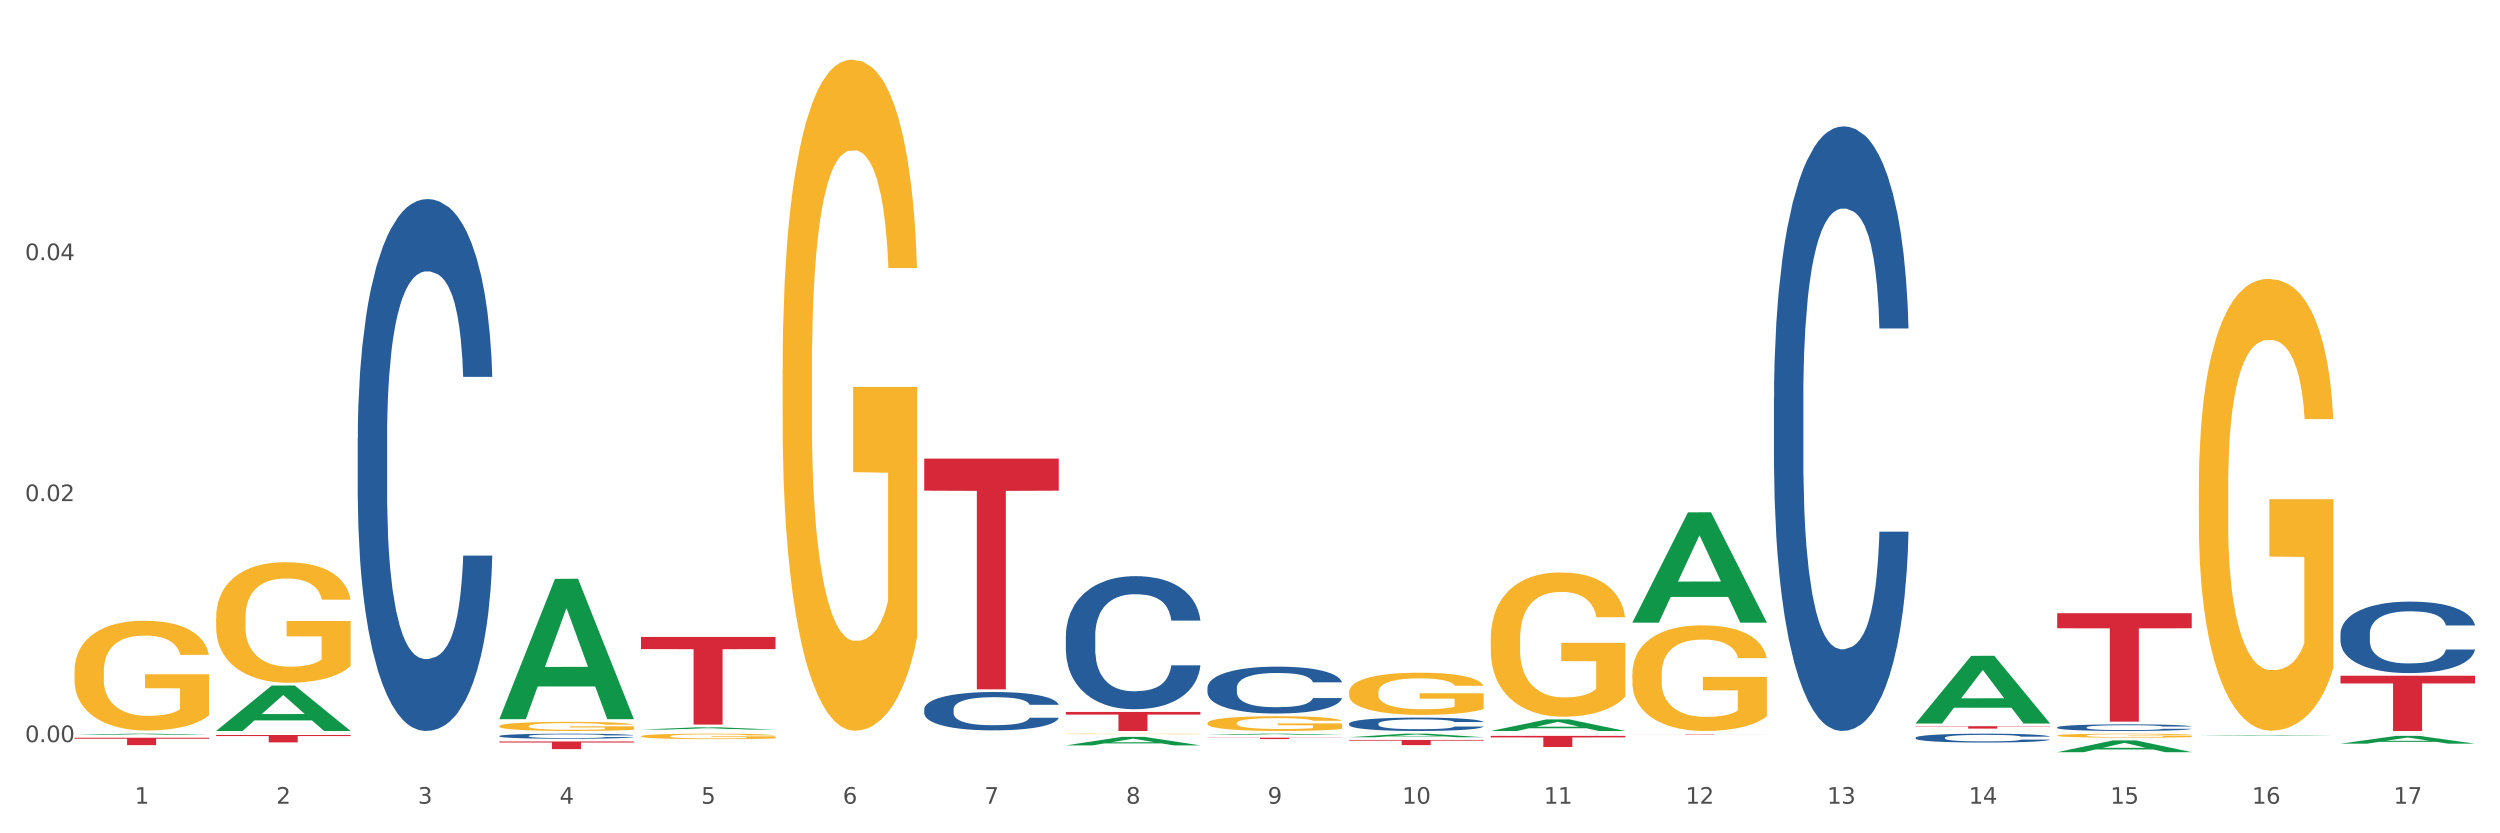 <?xml version="1.0" encoding="utf-8" standalone="no"?>
<!DOCTYPE svg PUBLIC "-//W3C//DTD SVG 1.1//EN"
  "http://www.w3.org/Graphics/SVG/1.1/DTD/svg11.dtd">
<svg xmlns:xlink="http://www.w3.org/1999/xlink" width="1080pt" height="360pt" viewBox="0 0 1080 360" xmlns="http://www.w3.org/2000/svg" version="1.1">
 <rect x="0" y="0" width="1080" height="360" fill="#333333" stroke="none"/>
 <defs>
  <style type="text/css">*{stroke-linejoin: round; stroke-linecap: butt}</style>
 </defs>
 <g id="figure_1">
  <g id="patch_1">
   <path d="M 0 360 
L 1080 360 
L 1080 0 
L 0 0 
z
" style="fill: #ffffff; stroke: #ffffff; stroke-linejoin: miter"/>
  </g>
  <g id="axes_1">
   <g id="matplotlib.axis_1">
    <g id="xtick_1">
     <g id="text_1">
      <!-- 1 -->
      <g style="fill: #4d4d4d" transform="translate(58.182 347.204) scale(0.096 -0.096)">
       <defs>
        <path id="DejaVuSans-31" d="M 794 531 
L 1825 531 
L 1825 4091 
L 703 3866 
L 703 4441 
L 1819 4666 
L 2450 4666 
L 2450 531 
L 3481 531 
L 3481 0 
L 794 0 
L 794 531 
z
" transform="scale(0.016)"/>
       </defs>
       <use xlink:href="#DejaVuSans-31"/>
      </g>
     </g>
    </g>
    <g id="xtick_2">
     <g id="text_2">
      <!-- 2 -->
      <g style="fill: #4d4d4d" transform="translate(119.364 347.204) scale(0.096 -0.096)">
       <defs>
        <path id="DejaVuSans-32" d="M 1228 531 
L 3431 531 
L 3431 0 
L 469 0 
L 469 531 
Q 828 903 1448 1529 
Q 2069 2156 2228 2338 
Q 2531 2678 2651 2914 
Q 2772 3150 2772 3378 
Q 2772 3750 2511 3984 
Q 2250 4219 1831 4219 
Q 1534 4219 1204 4116 
Q 875 4013 500 3803 
L 500 4441 
Q 881 4594 1212 4672 
Q 1544 4750 1819 4750 
Q 2544 4750 2975 4387 
Q 3406 4025 3406 3419 
Q 3406 3131 3298 2873 
Q 3191 2616 2906 2266 
Q 2828 2175 2409 1742 
Q 1991 1309 1228 531 
z
" transform="scale(0.016)"/>
       </defs>
       <use xlink:href="#DejaVuSans-32"/>
      </g>
     </g>
    </g>
    <g id="xtick_3">
     <g id="text_3">
      <!-- 3 -->
      <g style="fill: #4d4d4d" transform="translate(180.545 347.204) scale(0.096 -0.096)">
       <defs>
        <path id="DejaVuSans-33" d="M 2597 2516 
Q 3050 2419 3304 2112 
Q 3559 1806 3559 1356 
Q 3559 666 3084 287 
Q 2609 -91 1734 -91 
Q 1441 -91 1130 -33 
Q 819 25 488 141 
L 488 750 
Q 750 597 1062 519 
Q 1375 441 1716 441 
Q 2309 441 2620 675 
Q 2931 909 2931 1356 
Q 2931 1769 2642 2001 
Q 2353 2234 1838 2234 
L 1294 2234 
L 1294 2753 
L 1863 2753 
Q 2328 2753 2575 2939 
Q 2822 3125 2822 3475 
Q 2822 3834 2567 4026 
Q 2313 4219 1838 4219 
Q 1578 4219 1281 4162 
Q 984 4106 628 3988 
L 628 4550 
Q 988 4650 1302 4700 
Q 1616 4750 1894 4750 
Q 2613 4750 3031 4423 
Q 3450 4097 3450 3541 
Q 3450 3153 3228 2886 
Q 3006 2619 2597 2516 
z
" transform="scale(0.016)"/>
       </defs>
       <use xlink:href="#DejaVuSans-33"/>
      </g>
     </g>
    </g>
    <g id="xtick_4">
     <g id="text_4">
      <!-- 4 -->
      <g style="fill: #4d4d4d" transform="translate(241.726 347.204) scale(0.096 -0.096)">
       <defs>
        <path id="DejaVuSans-34" d="M 2419 4116 
L 825 1625 
L 2419 1625 
L 2419 4116 
z
M 2253 4666 
L 3047 4666 
L 3047 1625 
L 3713 1625 
L 3713 1100 
L 3047 1100 
L 3047 0 
L 2419 0 
L 2419 1100 
L 313 1100 
L 313 1709 
L 2253 4666 
z
" transform="scale(0.016)"/>
       </defs>
       <use xlink:href="#DejaVuSans-34"/>
      </g>
     </g>
    </g>
    <g id="xtick_5">
     <g id="text_5">
      <!-- 5 -->
      <g style="fill: #4d4d4d" transform="translate(302.908 347.204) scale(0.096 -0.096)">
       <defs>
        <path id="DejaVuSans-35" d="M 691 4666 
L 3169 4666 
L 3169 4134 
L 1269 4134 
L 1269 2991 
Q 1406 3038 1543 3061 
Q 1681 3084 1819 3084 
Q 2600 3084 3056 2656 
Q 3513 2228 3513 1497 
Q 3513 744 3044 326 
Q 2575 -91 1722 -91 
Q 1428 -91 1123 -41 
Q 819 9 494 109 
L 494 744 
Q 775 591 1075 516 
Q 1375 441 1709 441 
Q 2250 441 2565 725 
Q 2881 1009 2881 1497 
Q 2881 1984 2565 2268 
Q 2250 2553 1709 2553 
Q 1456 2553 1204 2497 
Q 953 2441 691 2322 
L 691 4666 
z
" transform="scale(0.016)"/>
       </defs>
       <use xlink:href="#DejaVuSans-35"/>
      </g>
     </g>
    </g>
    <g id="xtick_6">
     <g id="text_6">
      <!-- 6 -->
      <g style="fill: #4d4d4d" transform="translate(364.089 347.204) scale(0.096 -0.096)">
       <defs>
        <path id="DejaVuSans-36" d="M 2113 2584 
Q 1688 2584 1439 2293 
Q 1191 2003 1191 1497 
Q 1191 994 1439 701 
Q 1688 409 2113 409 
Q 2538 409 2786 701 
Q 3034 994 3034 1497 
Q 3034 2003 2786 2293 
Q 2538 2584 2113 2584 
z
M 3366 4563 
L 3366 3988 
Q 3128 4100 2886 4159 
Q 2644 4219 2406 4219 
Q 1781 4219 1451 3797 
Q 1122 3375 1075 2522 
Q 1259 2794 1537 2939 
Q 1816 3084 2150 3084 
Q 2853 3084 3261 2657 
Q 3669 2231 3669 1497 
Q 3669 778 3244 343 
Q 2819 -91 2113 -91 
Q 1303 -91 875 529 
Q 447 1150 447 2328 
Q 447 3434 972 4092 
Q 1497 4750 2381 4750 
Q 2619 4750 2861 4703 
Q 3103 4656 3366 4563 
z
" transform="scale(0.016)"/>
       </defs>
       <use xlink:href="#DejaVuSans-36"/>
      </g>
     </g>
    </g>
    <g id="xtick_7">
     <g id="text_7">
      <!-- 7 -->
      <g style="fill: #4d4d4d" transform="translate(425.271 347.204) scale(0.096 -0.096)">
       <defs>
        <path id="DejaVuSans-37" d="M 525 4666 
L 3525 4666 
L 3525 4397 
L 1831 0 
L 1172 0 
L 2766 4134 
L 525 4134 
L 525 4666 
z
" transform="scale(0.016)"/>
       </defs>
       <use xlink:href="#DejaVuSans-37"/>
      </g>
     </g>
    </g>
    <g id="xtick_8">
     <g id="text_8">
      <!-- 8 -->
      <g style="fill: #4d4d4d" transform="translate(486.452 347.204) scale(0.096 -0.096)">
       <defs>
        <path id="DejaVuSans-38" d="M 2034 2216 
Q 1584 2216 1326 1975 
Q 1069 1734 1069 1313 
Q 1069 891 1326 650 
Q 1584 409 2034 409 
Q 2484 409 2743 651 
Q 3003 894 3003 1313 
Q 3003 1734 2745 1975 
Q 2488 2216 2034 2216 
z
M 1403 2484 
Q 997 2584 770 2862 
Q 544 3141 544 3541 
Q 544 4100 942 4425 
Q 1341 4750 2034 4750 
Q 2731 4750 3128 4425 
Q 3525 4100 3525 3541 
Q 3525 3141 3298 2862 
Q 3072 2584 2669 2484 
Q 3125 2378 3379 2068 
Q 3634 1759 3634 1313 
Q 3634 634 3220 271 
Q 2806 -91 2034 -91 
Q 1263 -91 848 271 
Q 434 634 434 1313 
Q 434 1759 690 2068 
Q 947 2378 1403 2484 
z
M 1172 3481 
Q 1172 3119 1398 2916 
Q 1625 2713 2034 2713 
Q 2441 2713 2670 2916 
Q 2900 3119 2900 3481 
Q 2900 3844 2670 4047 
Q 2441 4250 2034 4250 
Q 1625 4250 1398 4047 
Q 1172 3844 1172 3481 
z
" transform="scale(0.016)"/>
       </defs>
       <use xlink:href="#DejaVuSans-38"/>
      </g>
     </g>
    </g>
    <g id="xtick_9">
     <g id="text_9">
      <!-- 9 -->
      <g style="fill: #4d4d4d" transform="translate(547.634 347.204) scale(0.096 -0.096)">
       <defs>
        <path id="DejaVuSans-39" d="M 703 97 
L 703 672 
Q 941 559 1184 500 
Q 1428 441 1663 441 
Q 2288 441 2617 861 
Q 2947 1281 2994 2138 
Q 2813 1869 2534 1725 
Q 2256 1581 1919 1581 
Q 1219 1581 811 2004 
Q 403 2428 403 3163 
Q 403 3881 828 4315 
Q 1253 4750 1959 4750 
Q 2769 4750 3195 4129 
Q 3622 3509 3622 2328 
Q 3622 1225 3098 567 
Q 2575 -91 1691 -91 
Q 1453 -91 1209 -44 
Q 966 3 703 97 
z
M 1959 2075 
Q 2384 2075 2632 2365 
Q 2881 2656 2881 3163 
Q 2881 3666 2632 3958 
Q 2384 4250 1959 4250 
Q 1534 4250 1286 3958 
Q 1038 3666 1038 3163 
Q 1038 2656 1286 2365 
Q 1534 2075 1959 2075 
z
" transform="scale(0.016)"/>
       </defs>
       <use xlink:href="#DejaVuSans-39"/>
      </g>
     </g>
    </g>
    <g id="xtick_10">
     <g id="text_10">
      <!-- 10 -->
      <g style="fill: #4d4d4d" transform="translate(605.761 347.204) scale(0.096 -0.096)">
       <defs>
        <path id="DejaVuSans-30" d="M 2034 4250 
Q 1547 4250 1301 3770 
Q 1056 3291 1056 2328 
Q 1056 1369 1301 889 
Q 1547 409 2034 409 
Q 2525 409 2770 889 
Q 3016 1369 3016 2328 
Q 3016 3291 2770 3770 
Q 2525 4250 2034 4250 
z
M 2034 4750 
Q 2819 4750 3233 4129 
Q 3647 3509 3647 2328 
Q 3647 1150 3233 529 
Q 2819 -91 2034 -91 
Q 1250 -91 836 529 
Q 422 1150 422 2328 
Q 422 3509 836 4129 
Q 1250 4750 2034 4750 
z
" transform="scale(0.016)"/>
       </defs>
       <use xlink:href="#DejaVuSans-31"/>
       <use xlink:href="#DejaVuSans-30" transform="translate(63.623 0)"/>
      </g>
     </g>
    </g>
    <g id="xtick_11">
     <g id="text_11">
      <!-- 11 -->
      <g style="fill: #4d4d4d" transform="translate(666.942 347.204) scale(0.096 -0.096)">
       <use xlink:href="#DejaVuSans-31"/>
       <use xlink:href="#DejaVuSans-31" transform="translate(63.623 0)"/>
      </g>
     </g>
    </g>
    <g id="xtick_12">
     <g id="text_12">
      <!-- 12 -->
      <g style="fill: #4d4d4d" transform="translate(728.124 347.204) scale(0.096 -0.096)">
       <use xlink:href="#DejaVuSans-31"/>
       <use xlink:href="#DejaVuSans-32" transform="translate(63.623 0)"/>
      </g>
     </g>
    </g>
    <g id="xtick_13">
     <g id="text_13">
      <!-- 13 -->
      <g style="fill: #4d4d4d" transform="translate(789.305 347.204) scale(0.096 -0.096)">
       <use xlink:href="#DejaVuSans-31"/>
       <use xlink:href="#DejaVuSans-33" transform="translate(63.623 0)"/>
      </g>
     </g>
    </g>
    <g id="xtick_14">
     <g id="text_14">
      <!-- 14 -->
      <g style="fill: #4d4d4d" transform="translate(850.487 347.204) scale(0.096 -0.096)">
       <use xlink:href="#DejaVuSans-31"/>
       <use xlink:href="#DejaVuSans-34" transform="translate(63.623 0)"/>
      </g>
     </g>
    </g>
    <g id="xtick_15">
     <g id="text_15">
      <!-- 15 -->
      <g style="fill: #4d4d4d" transform="translate(911.668 347.204) scale(0.096 -0.096)">
       <use xlink:href="#DejaVuSans-31"/>
       <use xlink:href="#DejaVuSans-35" transform="translate(63.623 0)"/>
      </g>
     </g>
    </g>
    <g id="xtick_16">
     <g id="text_16">
      <!-- 16 -->
      <g style="fill: #4d4d4d" transform="translate(972.849 347.204) scale(0.096 -0.096)">
       <use xlink:href="#DejaVuSans-31"/>
       <use xlink:href="#DejaVuSans-36" transform="translate(63.623 0)"/>
      </g>
     </g>
    </g>
    <g id="xtick_17">
     <g id="text_17">
      <!-- 17 -->
      <g style="fill: #4d4d4d" transform="translate(1034.031 347.204) scale(0.096 -0.096)">
       <use xlink:href="#DejaVuSans-31"/>
       <use xlink:href="#DejaVuSans-37" transform="translate(63.623 0)"/>
      </g>
     </g>
    </g>
    <g id="xtick_18"/>
    <g id="xtick_19"/>
    <g id="xtick_20"/>
    <g id="xtick_21"/>
    <g id="xtick_22"/>
    <g id="xtick_23"/>
    <g id="xtick_24"/>
    <g id="xtick_25"/>
    <g id="xtick_26"/>
    <g id="xtick_27"/>
    <g id="xtick_28"/>
    <g id="xtick_29"/>
    <g id="xtick_30"/>
    <g id="xtick_31"/>
    <g id="xtick_32"/>
    <g id="xtick_33"/>
   </g>
   <g id="matplotlib.axis_2">
    <g id="ytick_1">
     <g id="text_18">
      <!-- 0.00 -->
      <g style="fill: #4d4d4d" transform="translate(10.8 320.596) scale(0.096 -0.096)">
       <defs>
        <path id="DejaVuSans-2e" d="M 684 794 
L 1344 794 
L 1344 0 
L 684 0 
L 684 794 
z
" transform="scale(0.016)"/>
       </defs>
       <use xlink:href="#DejaVuSans-30"/>
       <use xlink:href="#DejaVuSans-2e" transform="translate(63.623 0)"/>
       <use xlink:href="#DejaVuSans-30" transform="translate(95.41 0)"/>
       <use xlink:href="#DejaVuSans-30" transform="translate(159.033 0)"/>
      </g>
     </g>
    </g>
    <g id="ytick_2">
     <g id="text_19">
      <!-- 0.02 -->
      <g style="fill: #4d4d4d" transform="translate(10.8 216.492) scale(0.096 -0.096)">
       <use xlink:href="#DejaVuSans-30"/>
       <use xlink:href="#DejaVuSans-2e" transform="translate(63.623 0)"/>
       <use xlink:href="#DejaVuSans-30" transform="translate(95.41 0)"/>
       <use xlink:href="#DejaVuSans-32" transform="translate(159.033 0)"/>
      </g>
     </g>
    </g>
    <g id="ytick_3">
     <g id="text_20">
      <!-- 0.04 -->
      <g style="fill: #4d4d4d" transform="translate(10.8 112.388) scale(0.096 -0.096)">
       <use xlink:href="#DejaVuSans-30"/>
       <use xlink:href="#DejaVuSans-2e" transform="translate(63.623 0)"/>
       <use xlink:href="#DejaVuSans-30" transform="translate(95.41 0)"/>
       <use xlink:href="#DejaVuSans-34" transform="translate(159.033 0)"/>
      </g>
     </g>
    </g>
    <g id="ytick_4"/>
    <g id="ytick_5"/>
    <g id="ytick_6"/>
   </g>
   <g id="PolyCollection_1">
    <path d="M 32.175 317.523 
L 32.235 317.523 
L 56.203 316.95 
L 66.15 316.949 
L 90.297 317.524 
L 78.793 317.524 
L 73.58 317.39 
L 48.833 317.39 
L 48.653 317.393 
L 43.62 317.524 
L 32.175 317.524 
L 32.175 317.523 
L 51.949 317.31 
L 70.464 317.31 
L 61.296 317.072 
L 61.176 317.071 
L 61.056 317.072 
L 51.889 317.31 
L 51.949 317.31 
L 32.175 317.523 
z
" clip-path="url(#pbf8a395311)" style="fill: #109648"/>
    <path d="M 827.533 313.718 
L 885.656 313.718 
L 885.656 313.863 
L 862.792 313.864 
L 862.792 314.759 
L 850.259 314.759 
L 850.259 313.864 
L 827.533 313.863 
L 827.533 313.719 
L 827.533 313.718 
z
" clip-path="url(#pbf8a395311)" style="fill: #d62839"/>
    <path d="M 705.171 317.157 
L 763.293 317.157 
L 763.293 317.178 
L 740.43 317.178 
L 740.43 317.307 
L 727.896 317.307 
L 727.896 317.178 
L 705.171 317.178 
L 705.171 317.157 
L 705.171 317.157 
z
" clip-path="url(#pbf8a395311)" style="fill: #d62839"/>
    <path d="M 643.989 317.901 
L 702.112 317.901 
L 702.112 318.568 
L 679.248 318.573 
L 679.248 322.701 
L 666.715 322.701 
L 666.715 318.573 
L 643.989 318.568 
L 643.989 317.906 
L 643.989 317.901 
z
" clip-path="url(#pbf8a395311)" style="fill: #d62839"/>
    <path d="M 582.808 319.65 
L 640.93 319.65 
L 640.93 319.96 
L 618.067 319.962 
L 618.067 321.885 
L 605.533 321.885 
L 605.533 319.962 
L 582.808 319.96 
L 582.808 319.652 
L 582.808 319.65 
z
" clip-path="url(#pbf8a395311)" style="fill: #d62839"/>
    <path d="M 521.626 318.682 
L 579.749 318.682 
L 579.749 318.764 
L 556.885 318.764 
L 556.885 319.271 
L 544.352 319.271 
L 544.352 318.764 
L 521.626 318.764 
L 521.626 318.682 
L 521.626 318.682 
z
" clip-path="url(#pbf8a395311)" style="fill: #d62839"/>
    <path d="M 460.445 307.557 
L 518.567 307.557 
L 518.567 308.7 
L 495.704 308.708 
L 495.704 315.784 
L 483.17 315.784 
L 483.17 308.708 
L 460.445 308.7 
L 460.445 307.565 
L 460.445 307.557 
z
" clip-path="url(#pbf8a395311)" style="fill: #d62839"/>
    <path d="M 399.263 198.12 
L 457.386 198.12 
L 457.386 211.97 
L 434.523 212.063 
L 434.523 297.783 
L 421.989 297.783 
L 421.989 212.063 
L 399.263 211.97 
L 399.263 198.213 
L 399.263 198.12 
z
" clip-path="url(#pbf8a395311)" style="fill: #d62839"/>
    <path d="M 276.901 275.149 
L 335.023 275.149 
L 335.023 280.415 
L 312.16 280.45 
L 312.16 313.038 
L 299.626 313.038 
L 299.626 280.45 
L 276.901 280.415 
L 276.901 275.185 
L 276.901 275.149 
z
" clip-path="url(#pbf8a395311)" style="fill: #d62839"/>
    <path d="M 215.719 320.306 
L 273.842 320.306 
L 273.842 320.766 
L 250.978 320.769 
L 250.978 323.614 
L 238.445 323.614 
L 238.445 320.769 
L 215.719 320.766 
L 215.719 320.309 
L 215.719 320.306 
z
" clip-path="url(#pbf8a395311)" style="fill: #d62839"/>
    <path d="M 93.356 317.527 
L 151.479 317.527 
L 151.479 317.97 
L 128.615 317.973 
L 128.615 320.717 
L 116.082 320.717 
L 116.082 317.973 
L 93.356 317.97 
L 93.356 317.53 
L 93.356 317.527 
z
" clip-path="url(#pbf8a395311)" style="fill: #d62839"/>
    <path d="M 215.719 317.934 
L 215.788 317.932 
L 215.788 317.876 
L 215.994 317.8 
L 216.75 317.66 
L 217.712 317.554 
L 219.36 317.43 
L 220.254 317.378 
L 221.422 317.319 
L 223.826 317.225 
L 226.574 317.145 
L 228.498 317.101 
L 229.941 317.073 
L 233.17 317.023 
L 235.025 317.001 
L 236.948 316.983 
L 238.597 316.971 
L 241.345 316.957 
L 243.544 316.951 
L 246.086 316.949 
L 248.216 316.951 
L 251.032 316.959 
L 255.155 316.983 
L 256.735 316.997 
L 258.864 317.021 
L 261.063 317.053 
L 262.849 317.085 
L 264.91 317.131 
L 267.04 317.191 
L 269.101 317.267 
L 270.544 317.337 
L 271.712 317.412 
L 272.742 317.502 
L 273.498 317.6 
L 273.842 317.682 
L 261.269 317.682 
L 260.926 317.608 
L 260.238 317.528 
L 259.551 317.474 
L 258.796 317.43 
L 257.628 317.38 
L 256.597 317.347 
L 254.88 317.309 
L 253.3 317.285 
L 251.994 317.271 
L 250.414 317.259 
L 247.048 317.247 
L 244.643 317.247 
L 243.132 317.251 
L 241.277 317.261 
L 239.696 317.275 
L 237.841 317.299 
L 236.399 317.325 
L 234.956 317.359 
L 234.132 317.384 
L 232.895 317.428 
L 232.07 317.464 
L 230.971 317.526 
L 230.353 317.57 
L 229.254 317.684 
L 228.773 317.768 
L 228.567 317.826 
L 228.429 317.89 
L 228.429 318.202 
L 228.841 318.343 
L 229.185 318.403 
L 229.735 318.471 
L 230.765 318.559 
L 232.277 318.645 
L 233.857 318.707 
L 235.162 318.745 
L 236.399 318.773 
L 237.635 318.795 
L 239.147 318.815 
L 240.383 318.827 
L 242.238 318.839 
L 244.437 318.845 
L 246.154 318.845 
L 249.658 318.835 
L 251.238 318.825 
L 252.75 318.811 
L 254.399 318.789 
L 255.704 318.765 
L 256.46 318.747 
L 257.696 318.709 
L 258.658 318.669 
L 259.483 318.623 
L 260.032 318.583 
L 260.651 318.523 
L 261.132 318.455 
L 261.269 318.419 
L 273.842 318.419 
L 273.567 318.491 
L 273.086 318.561 
L 272.124 318.655 
L 271.368 318.709 
L 270.2 318.775 
L 268.964 318.831 
L 267.246 318.893 
L 265.666 318.939 
L 264.017 318.979 
L 262.231 319.015 
L 259.002 319.065 
L 257.834 319.079 
L 255.361 319.103 
L 253.437 319.117 
L 250.62 319.131 
L 247.735 319.139 
L 244.712 319.141 
L 242.032 319.137 
L 239.078 319.125 
L 237.223 319.113 
L 235.162 319.095 
L 232.757 319.067 
L 230.49 319.033 
L 228.361 318.993 
L 226.368 318.947 
L 224.513 318.895 
L 222.109 318.809 
L 220.322 318.725 
L 219.017 318.647 
L 218.124 318.581 
L 217.231 318.497 
L 216.75 318.439 
L 215.994 318.299 
L 215.719 318.168 
L 215.719 317.934 
z
" clip-path="url(#pbf8a395311)" style="fill: #255c99"/>
    <path d="M 949.896 210.664 
L 949.965 210.486 
L 949.965 204.069 
L 950.102 198.544 
L 950.788 185.175 
L 951.818 174.124 
L 952.572 168.242 
L 953.327 163.43 
L 954.219 158.617 
L 955.317 153.626 
L 957.307 146.318 
L 958.543 142.575 
L 960.052 138.654 
L 962.797 132.95 
L 964.787 129.741 
L 966.846 127.068 
L 970.208 123.859 
L 972.404 122.433 
L 974.737 121.364 
L 977.551 120.651 
L 979.678 120.473 
L 984.344 121.007 
L 988.324 122.612 
L 990.246 123.859 
L 992.716 125.998 
L 994.02 127.424 
L 996.147 130.276 
L 998.343 134.019 
L 999.853 137.228 
L 1002.117 143.288 
L 1003.833 149.348 
L 1005.411 156.834 
L 1006.234 162.004 
L 1006.852 166.816 
L 1007.401 172.342 
L 1007.95 181.076 
L 995.598 181.076 
L 995.118 174.837 
L 994.363 168.955 
L 993.265 163.251 
L 992.304 159.686 
L 990.657 155.23 
L 989.148 152.378 
L 987.569 150.239 
L 985.648 148.457 
L 984.138 147.566 
L 982.011 146.853 
L 977.825 147.031 
L 975.012 148.457 
L 973.09 150.239 
L 971.855 151.844 
L 970.757 153.626 
L 969.522 156.122 
L 968.081 159.865 
L 967.052 163.251 
L 966.022 167.529 
L 965.199 171.807 
L 964.444 176.798 
L 963.826 182.145 
L 963.346 187.671 
L 962.934 194.444 
L 962.591 205.673 
L 962.591 230.093 
L 962.728 235.618 
L 963.072 242.926 
L 963.483 248.452 
L 964.169 255.047 
L 964.787 259.503 
L 965.954 265.92 
L 967.257 271.267 
L 968.287 274.654 
L 969.316 277.506 
L 971.1 281.427 
L 973.09 284.635 
L 974.806 286.596 
L 977.139 288.379 
L 978.717 289.092 
L 980.09 289.448 
L 983.452 289.448 
L 985.854 288.913 
L 988.53 287.666 
L 990.589 286.061 
L 992.304 284.101 
L 994.226 280.892 
L 995.461 277.862 
L 995.461 240.609 
L 980.364 240.431 
L 980.364 215.655 
L 1008.019 215.655 
L 1008.019 288.379 
L 1006.852 292.122 
L 1005.548 295.508 
L 1004.176 298.539 
L 1002.117 302.282 
L 999.647 305.847 
L 997.451 308.342 
L 995.118 310.481 
L 992.373 312.442 
L 988.805 314.224 
L 986.609 314.937 
L 983.864 315.472 
L 980.639 315.65 
L 977.825 315.293 
L 975.08 314.402 
L 972.198 312.798 
L 969.385 310.481 
L 967.257 308.164 
L 965.13 305.312 
L 962.866 301.569 
L 961.082 298.004 
L 959.709 294.795 
L 958.199 290.696 
L 956.553 285.348 
L 955.317 280.536 
L 954.219 275.545 
L 953.053 269.128 
L 952.229 263.603 
L 951.406 256.651 
L 950.926 251.482 
L 950.377 243.461 
L 949.965 232.232 
L 949.896 210.664 
z
" clip-path="url(#pbf8a395311)" style="fill: #f7b32b"/>
    <path d="M 888.715 317.749 
L 888.783 317.748 
L 888.783 317.691 
L 888.921 317.642 
L 889.607 317.523 
L 890.636 317.425 
L 891.391 317.373 
L 892.146 317.33 
L 893.038 317.288 
L 894.136 317.243 
L 896.126 317.178 
L 897.361 317.145 
L 898.871 317.11 
L 901.616 317.06 
L 903.606 317.031 
L 905.664 317.008 
L 909.027 316.979 
L 911.223 316.966 
L 913.556 316.957 
L 916.369 316.951 
L 918.497 316.949 
L 923.163 316.954 
L 927.143 316.968 
L 929.064 316.979 
L 931.535 316.998 
L 932.838 317.011 
L 934.966 317.036 
L 937.162 317.069 
L 938.671 317.098 
L 940.936 317.152 
L 942.651 317.205 
L 944.23 317.272 
L 945.053 317.318 
L 945.671 317.36 
L 946.22 317.409 
L 946.769 317.487 
L 934.417 317.487 
L 933.936 317.432 
L 933.182 317.379 
L 932.084 317.329 
L 931.123 317.297 
L 929.476 317.258 
L 927.966 317.232 
L 926.388 317.213 
L 924.467 317.197 
L 922.957 317.189 
L 920.83 317.183 
L 916.644 317.185 
L 913.83 317.197 
L 911.909 317.213 
L 910.674 317.227 
L 909.576 317.243 
L 908.341 317.265 
L 906.899 317.299 
L 905.87 317.329 
L 904.841 317.367 
L 904.017 317.405 
L 903.263 317.449 
L 902.645 317.496 
L 902.165 317.545 
L 901.753 317.606 
L 901.41 317.705 
L 901.41 317.922 
L 901.547 317.971 
L 901.89 318.036 
L 902.302 318.085 
L 902.988 318.143 
L 903.606 318.183 
L 904.772 318.24 
L 906.076 318.287 
L 907.105 318.317 
L 908.135 318.343 
L 909.919 318.377 
L 911.909 318.406 
L 913.624 318.423 
L 915.958 318.439 
L 917.536 318.446 
L 918.908 318.449 
L 922.271 318.449 
L 924.672 318.444 
L 927.349 318.433 
L 929.407 318.419 
L 931.123 318.401 
L 933.044 318.373 
L 934.279 318.346 
L 934.279 318.015 
L 919.183 318.014 
L 919.183 317.794 
L 946.837 317.794 
L 946.837 318.439 
L 945.671 318.472 
L 944.367 318.502 
L 942.994 318.529 
L 940.936 318.563 
L 938.465 318.594 
L 936.269 318.616 
L 933.936 318.635 
L 931.191 318.653 
L 927.623 318.669 
L 925.427 318.675 
L 922.682 318.68 
L 919.457 318.681 
L 916.644 318.678 
L 913.899 318.67 
L 911.017 318.656 
L 908.203 318.635 
L 906.076 318.615 
L 903.949 318.589 
L 901.684 318.556 
L 899.9 318.525 
L 898.528 318.496 
L 897.018 318.46 
L 895.371 318.412 
L 894.136 318.37 
L 893.038 318.325 
L 891.871 318.268 
L 891.048 318.219 
L 890.224 318.158 
L 889.744 318.112 
L 889.195 318.041 
L 888.783 317.941 
L 888.715 317.749 
z
" clip-path="url(#pbf8a395311)" style="fill: #f7b32b"/>
    <path d="M 705.171 291.237 
L 705.239 291.196 
L 705.239 289.695 
L 705.376 288.403 
L 706.063 285.278 
L 707.092 282.694 
L 707.847 281.319 
L 708.602 280.193 
L 709.494 279.068 
L 710.592 277.901 
L 712.582 276.192 
L 713.817 275.317 
L 715.327 274.4 
L 718.071 273.067 
L 720.061 272.317 
L 722.12 271.691 
L 725.483 270.941 
L 727.678 270.608 
L 730.012 270.358 
L 732.825 270.191 
L 734.952 270.149 
L 739.619 270.274 
L 743.599 270.65 
L 745.52 270.941 
L 747.99 271.441 
L 749.294 271.775 
L 751.421 272.442 
L 753.617 273.317 
L 755.127 274.067 
L 757.391 275.484 
L 759.107 276.901 
L 760.685 278.651 
L 761.509 279.86 
L 762.126 280.985 
L 762.675 282.277 
L 763.224 284.319 
L 750.872 284.319 
L 750.392 282.861 
L 749.637 281.485 
L 748.539 280.152 
L 747.579 279.318 
L 745.932 278.276 
L 744.422 277.609 
L 742.844 277.109 
L 740.922 276.693 
L 739.413 276.484 
L 737.285 276.317 
L 733.099 276.359 
L 730.286 276.693 
L 728.365 277.109 
L 727.129 277.484 
L 726.031 277.901 
L 724.796 278.485 
L 723.355 279.36 
L 722.326 280.152 
L 721.297 281.152 
L 720.473 282.152 
L 719.718 283.319 
L 719.101 284.569 
L 718.62 285.861 
L 718.209 287.445 
L 717.866 290.07 
L 717.866 295.78 
L 718.003 297.072 
L 718.346 298.781 
L 718.758 300.073 
L 719.444 301.615 
L 720.061 302.656 
L 721.228 304.157 
L 722.532 305.407 
L 723.561 306.199 
L 724.59 306.866 
L 726.375 307.783 
L 728.365 308.533 
L 730.08 308.991 
L 732.413 309.408 
L 733.992 309.575 
L 735.364 309.658 
L 738.726 309.658 
L 741.128 309.533 
L 743.804 309.241 
L 745.863 308.866 
L 747.579 308.408 
L 749.5 307.658 
L 750.735 306.949 
L 750.735 298.239 
L 735.638 298.197 
L 735.638 292.404 
L 763.293 292.404 
L 763.293 309.408 
L 762.126 310.283 
L 760.823 311.075 
L 759.45 311.783 
L 757.391 312.659 
L 754.921 313.492 
L 752.725 314.076 
L 750.392 314.576 
L 747.647 315.034 
L 744.079 315.451 
L 741.883 315.618 
L 739.138 315.743 
L 735.913 315.784 
L 733.099 315.701 
L 730.355 315.493 
L 727.473 315.117 
L 724.659 314.576 
L 722.532 314.034 
L 720.405 313.367 
L 718.14 312.492 
L 716.356 311.658 
L 714.983 310.908 
L 713.474 309.95 
L 711.827 308.699 
L 710.592 307.574 
L 709.494 306.407 
L 708.327 304.907 
L 707.504 303.615 
L 706.68 301.99 
L 706.2 300.781 
L 705.651 298.906 
L 705.239 296.28 
L 705.171 291.237 
z
" clip-path="url(#pbf8a395311)" style="fill: #f7b32b"/>
    <path d="M 643.989 276.105 
L 644.058 276.048 
L 644.058 274 
L 644.195 272.236 
L 644.881 267.968 
L 645.911 264.439 
L 646.665 262.562 
L 647.42 261.025 
L 648.312 259.489 
L 649.41 257.895 
L 651.4 255.562 
L 652.635 254.367 
L 654.145 253.115 
L 656.89 251.294 
L 658.88 250.27 
L 660.939 249.416 
L 664.301 248.392 
L 666.497 247.937 
L 668.83 247.595 
L 671.644 247.368 
L 673.771 247.311 
L 678.437 247.481 
L 682.417 247.994 
L 684.339 248.392 
L 686.809 249.075 
L 688.113 249.53 
L 690.24 250.441 
L 692.436 251.636 
L 693.946 252.66 
L 696.21 254.595 
L 697.926 256.529 
L 699.504 258.92 
L 700.327 260.57 
L 700.945 262.106 
L 701.494 263.87 
L 702.043 266.659 
L 689.691 266.659 
L 689.211 264.667 
L 688.456 262.789 
L 687.358 260.968 
L 686.397 259.83 
L 684.75 258.407 
L 683.241 257.497 
L 681.662 256.814 
L 679.741 256.245 
L 678.231 255.96 
L 676.104 255.733 
L 671.918 255.79 
L 669.105 256.245 
L 667.183 256.814 
L 665.948 257.326 
L 664.85 257.895 
L 663.615 258.692 
L 662.174 259.887 
L 661.145 260.968 
L 660.115 262.334 
L 659.292 263.7 
L 658.537 265.293 
L 657.919 267 
L 657.439 268.764 
L 657.027 270.927 
L 656.684 274.512 
L 656.684 282.308 
L 656.821 284.072 
L 657.164 286.405 
L 657.576 288.169 
L 658.262 290.275 
L 658.88 291.697 
L 660.047 293.746 
L 661.35 295.453 
L 662.38 296.534 
L 663.409 297.445 
L 665.193 298.697 
L 667.183 299.721 
L 668.899 300.347 
L 671.232 300.916 
L 672.81 301.144 
L 674.183 301.258 
L 677.545 301.258 
L 679.947 301.087 
L 682.623 300.689 
L 684.682 300.176 
L 686.397 299.55 
L 688.319 298.526 
L 689.554 297.559 
L 689.554 285.665 
L 674.457 285.608 
L 674.457 277.699 
L 702.112 277.699 
L 702.112 300.916 
L 700.945 302.111 
L 699.641 303.192 
L 698.269 304.16 
L 696.21 305.355 
L 693.74 306.493 
L 691.544 307.29 
L 689.211 307.973 
L 686.466 308.598 
L 682.898 309.168 
L 680.702 309.395 
L 677.957 309.566 
L 674.732 309.623 
L 671.918 309.509 
L 669.173 309.224 
L 666.291 308.712 
L 663.478 307.973 
L 661.35 307.233 
L 659.223 306.322 
L 656.959 305.127 
L 655.174 303.989 
L 653.802 302.965 
L 652.292 301.656 
L 650.645 299.949 
L 649.41 298.412 
L 648.312 296.819 
L 647.146 294.77 
L 646.322 293.006 
L 645.499 290.787 
L 645.018 289.137 
L 644.47 286.576 
L 644.058 282.991 
L 643.989 276.105 
z
" clip-path="url(#pbf8a395311)" style="fill: #f7b32b"/>
    <path d="M 582.808 299.031 
L 582.876 299.014 
L 582.876 298.415 
L 583.014 297.899 
L 583.7 296.651 
L 584.729 295.619 
L 585.484 295.07 
L 586.239 294.62 
L 587.131 294.171 
L 588.229 293.705 
L 590.219 293.023 
L 591.454 292.673 
L 592.964 292.307 
L 595.709 291.774 
L 597.699 291.475 
L 599.757 291.225 
L 603.12 290.926 
L 605.316 290.793 
L 607.649 290.693 
L 610.462 290.626 
L 612.589 290.61 
L 617.256 290.659 
L 621.236 290.809 
L 623.157 290.926 
L 625.628 291.125 
L 626.931 291.259 
L 629.059 291.525 
L 631.254 291.874 
L 632.764 292.174 
L 635.029 292.74 
L 636.744 293.306 
L 638.322 294.005 
L 639.146 294.487 
L 639.764 294.937 
L 640.312 295.452 
L 640.861 296.268 
L 628.51 296.268 
L 628.029 295.685 
L 627.274 295.136 
L 626.176 294.604 
L 625.216 294.271 
L 623.569 293.855 
L 622.059 293.589 
L 620.481 293.389 
L 618.56 293.222 
L 617.05 293.139 
L 614.923 293.073 
L 610.737 293.089 
L 607.923 293.222 
L 606.002 293.389 
L 604.767 293.539 
L 603.669 293.705 
L 602.433 293.938 
L 600.992 294.287 
L 599.963 294.604 
L 598.934 295.003 
L 598.11 295.403 
L 597.355 295.869 
L 596.738 296.368 
L 596.258 296.884 
L 595.846 297.516 
L 595.503 298.565 
L 595.503 300.845 
L 595.64 301.361 
L 595.983 302.043 
L 596.395 302.559 
L 597.081 303.175 
L 597.699 303.591 
L 598.865 304.19 
L 600.169 304.689 
L 601.198 305.005 
L 602.228 305.272 
L 604.012 305.638 
L 606.002 305.937 
L 607.717 306.12 
L 610.05 306.287 
L 611.629 306.353 
L 613.001 306.387 
L 616.364 306.387 
L 618.765 306.337 
L 621.442 306.22 
L 623.5 306.07 
L 625.216 305.887 
L 627.137 305.588 
L 628.372 305.305 
L 628.372 301.827 
L 613.276 301.81 
L 613.276 299.497 
L 640.93 299.497 
L 640.93 306.287 
L 639.764 306.636 
L 638.46 306.952 
L 637.087 307.235 
L 635.029 307.585 
L 632.558 307.918 
L 630.362 308.151 
L 628.029 308.35 
L 625.284 308.533 
L 621.716 308.7 
L 619.52 308.766 
L 616.775 308.816 
L 613.55 308.833 
L 610.737 308.8 
L 607.992 308.716 
L 605.11 308.567 
L 602.296 308.35 
L 600.169 308.134 
L 598.042 307.868 
L 595.777 307.518 
L 593.993 307.185 
L 592.621 306.886 
L 591.111 306.503 
L 589.464 306.004 
L 588.229 305.554 
L 587.131 305.088 
L 585.964 304.489 
L 585.141 303.973 
L 584.317 303.324 
L 583.837 302.842 
L 583.288 302.093 
L 582.876 301.044 
L 582.808 299.031 
z
" clip-path="url(#pbf8a395311)" style="fill: #f7b32b"/>
    <path d="M 521.626 312.353 
L 521.695 312.347 
L 521.695 312.137 
L 521.832 311.957 
L 522.518 311.52 
L 523.548 311.159 
L 524.303 310.966 
L 525.057 310.809 
L 525.949 310.652 
L 527.047 310.489 
L 529.037 310.25 
L 530.273 310.127 
L 531.782 309.999 
L 534.527 309.813 
L 536.517 309.708 
L 538.576 309.621 
L 541.938 309.516 
L 544.134 309.469 
L 546.467 309.434 
L 549.281 309.411 
L 551.408 309.405 
L 556.074 309.422 
L 560.054 309.475 
L 561.976 309.516 
L 564.446 309.586 
L 565.75 309.632 
L 567.877 309.725 
L 570.073 309.848 
L 571.583 309.953 
L 573.847 310.151 
L 575.563 310.349 
L 577.141 310.593 
L 577.965 310.762 
L 578.582 310.92 
L 579.131 311.1 
L 579.68 311.386 
L 567.328 311.386 
L 566.848 311.182 
L 566.093 310.99 
L 564.995 310.803 
L 564.034 310.687 
L 562.387 310.541 
L 560.878 310.448 
L 559.299 310.378 
L 557.378 310.32 
L 555.868 310.291 
L 553.741 310.267 
L 549.555 310.273 
L 546.742 310.32 
L 544.82 310.378 
L 543.585 310.43 
L 542.487 310.489 
L 541.252 310.57 
L 539.811 310.693 
L 538.782 310.803 
L 537.752 310.943 
L 536.929 311.083 
L 536.174 311.246 
L 535.556 311.421 
L 535.076 311.601 
L 534.664 311.823 
L 534.321 312.19 
L 534.321 312.988 
L 534.459 313.168 
L 534.802 313.407 
L 535.213 313.588 
L 535.9 313.803 
L 536.517 313.949 
L 537.684 314.159 
L 538.988 314.334 
L 540.017 314.444 
L 541.046 314.538 
L 542.83 314.666 
L 544.82 314.771 
L 546.536 314.835 
L 548.869 314.893 
L 550.447 314.916 
L 551.82 314.928 
L 555.182 314.928 
L 557.584 314.91 
L 560.26 314.87 
L 562.319 314.817 
L 564.034 314.753 
L 565.956 314.648 
L 567.191 314.549 
L 567.191 313.332 
L 552.094 313.326 
L 552.094 312.516 
L 579.749 312.516 
L 579.749 314.893 
L 578.582 315.015 
L 577.278 315.126 
L 575.906 315.225 
L 573.847 315.347 
L 571.377 315.464 
L 569.181 315.545 
L 566.848 315.615 
L 564.103 315.679 
L 560.535 315.738 
L 558.339 315.761 
L 555.594 315.778 
L 552.369 315.784 
L 549.555 315.773 
L 546.81 315.743 
L 543.928 315.691 
L 541.115 315.615 
L 538.988 315.54 
L 536.86 315.446 
L 534.596 315.324 
L 532.812 315.208 
L 531.439 315.103 
L 529.93 314.969 
L 528.283 314.794 
L 527.047 314.637 
L 525.949 314.473 
L 524.783 314.264 
L 523.959 314.083 
L 523.136 313.856 
L 522.656 313.687 
L 522.107 313.425 
L 521.695 313.058 
L 521.626 312.353 
z
" clip-path="url(#pbf8a395311)" style="fill: #f7b32b"/>
    <path d="M 399.263 306.395 
L 399.332 306.379 
L 399.332 305.956 
L 399.538 305.38 
L 400.294 304.321 
L 401.256 303.519 
L 402.905 302.58 
L 403.798 302.187 
L 404.966 301.748 
L 407.37 301.036 
L 410.118 300.431 
L 412.042 300.098 
L 413.485 299.886 
L 416.714 299.508 
L 418.569 299.341 
L 420.493 299.205 
L 422.141 299.114 
L 424.89 299.008 
L 427.088 298.963 
L 429.63 298.948 
L 431.76 298.963 
L 434.577 299.023 
L 438.699 299.205 
L 440.279 299.311 
L 442.409 299.492 
L 444.607 299.735 
L 446.393 299.977 
L 448.455 300.325 
L 450.584 300.779 
L 452.645 301.354 
L 454.088 301.884 
L 455.256 302.444 
L 456.287 303.125 
L 457.042 303.867 
L 457.386 304.487 
L 444.813 304.487 
L 444.47 303.927 
L 443.783 303.322 
L 443.096 302.913 
L 442.34 302.58 
L 441.172 302.202 
L 440.142 301.96 
L 438.424 301.672 
L 436.844 301.49 
L 435.538 301.384 
L 433.958 301.294 
L 430.592 301.203 
L 428.187 301.203 
L 426.676 301.233 
L 424.821 301.309 
L 423.241 301.415 
L 421.386 301.596 
L 419.943 301.793 
L 418.5 302.05 
L 417.676 302.232 
L 416.439 302.565 
L 415.615 302.838 
L 414.515 303.307 
L 413.897 303.64 
L 412.798 304.503 
L 412.317 305.138 
L 412.111 305.577 
L 411.973 306.062 
L 411.973 308.423 
L 412.386 309.482 
L 412.729 309.937 
L 413.279 310.451 
L 414.309 311.117 
L 415.821 311.768 
L 417.401 312.237 
L 418.706 312.525 
L 419.943 312.737 
L 421.18 312.903 
L 422.691 313.055 
L 423.928 313.145 
L 425.783 313.236 
L 427.981 313.282 
L 429.699 313.282 
L 433.203 313.206 
L 434.783 313.13 
L 436.294 313.024 
L 437.943 312.858 
L 439.248 312.676 
L 440.004 312.54 
L 441.241 312.252 
L 442.203 311.95 
L 443.027 311.602 
L 443.577 311.299 
L 444.195 310.845 
L 444.676 310.33 
L 444.813 310.058 
L 457.386 310.058 
L 457.111 310.603 
L 456.63 311.132 
L 455.668 311.844 
L 454.913 312.252 
L 453.745 312.752 
L 452.508 313.176 
L 450.79 313.645 
L 449.21 313.993 
L 447.561 314.296 
L 445.775 314.568 
L 442.546 314.947 
L 441.378 315.053 
L 438.905 315.234 
L 436.981 315.34 
L 434.164 315.446 
L 431.279 315.507 
L 428.256 315.522 
L 425.577 315.492 
L 422.622 315.401 
L 420.767 315.31 
L 418.706 315.174 
L 416.302 314.962 
L 414.035 314.704 
L 411.905 314.402 
L 409.912 314.054 
L 408.057 313.66 
L 405.653 313.009 
L 403.867 312.373 
L 402.561 311.783 
L 401.668 311.284 
L 400.775 310.648 
L 400.294 310.209 
L 399.538 309.149 
L 399.263 308.166 
L 399.263 306.395 
z
" clip-path="url(#pbf8a395311)" style="fill: #255c99"/>
    <path d="M 460.445 274.726 
L 460.514 274.674 
L 460.514 273.204 
L 460.72 271.208 
L 461.475 267.532 
L 462.437 264.749 
L 464.086 261.493 
L 464.979 260.128 
L 466.147 258.605 
L 468.552 256.137 
L 471.3 254.036 
L 473.224 252.881 
L 474.666 252.146 
L 477.895 250.833 
L 479.75 250.255 
L 481.674 249.782 
L 483.323 249.467 
L 486.071 249.1 
L 488.269 248.942 
L 490.811 248.89 
L 492.941 248.942 
L 495.758 249.152 
L 499.88 249.782 
L 501.46 250.15 
L 503.59 250.78 
L 505.789 251.62 
L 507.575 252.461 
L 509.636 253.668 
L 511.766 255.244 
L 513.827 257.239 
L 515.27 259.077 
L 516.437 261.02 
L 517.468 263.383 
L 518.224 265.957 
L 518.567 268.11 
L 505.995 268.11 
L 505.651 266.167 
L 504.964 264.066 
L 504.277 262.648 
L 503.521 261.493 
L 502.353 260.18 
L 501.323 259.34 
L 499.605 258.342 
L 498.025 257.712 
L 496.72 257.344 
L 495.14 257.029 
L 491.773 256.714 
L 489.369 256.714 
L 487.857 256.819 
L 486.002 257.082 
L 484.422 257.449 
L 482.567 258.08 
L 481.124 258.762 
L 479.682 259.655 
L 478.857 260.285 
L 477.621 261.44 
L 476.796 262.386 
L 475.697 264.014 
L 475.079 265.169 
L 473.979 268.162 
L 473.498 270.368 
L 473.292 271.891 
L 473.155 273.571 
L 473.155 281.763 
L 473.567 285.439 
L 473.911 287.015 
L 474.46 288.8 
L 475.491 291.111 
L 477.002 293.369 
L 478.582 294.997 
L 479.888 295.995 
L 481.124 296.73 
L 482.361 297.307 
L 483.872 297.833 
L 485.109 298.148 
L 486.964 298.463 
L 489.163 298.62 
L 490.88 298.62 
L 494.384 298.358 
L 495.964 298.095 
L 497.476 297.728 
L 499.124 297.15 
L 500.43 296.52 
L 501.186 296.047 
L 502.422 295.049 
L 503.384 293.999 
L 504.208 292.791 
L 504.758 291.741 
L 505.376 290.166 
L 505.857 288.38 
L 505.995 287.435 
L 518.567 287.435 
L 518.292 289.325 
L 517.812 291.163 
L 516.85 293.631 
L 516.094 295.049 
L 514.926 296.782 
L 513.689 298.253 
L 511.972 299.881 
L 510.392 301.088 
L 508.743 302.139 
L 506.957 303.084 
L 503.728 304.397 
L 502.56 304.764 
L 500.086 305.395 
L 498.163 305.762 
L 495.346 306.13 
L 492.46 306.34 
L 489.437 306.392 
L 486.758 306.287 
L 483.804 305.972 
L 481.949 305.657 
L 479.888 305.184 
L 477.483 304.449 
L 475.216 303.557 
L 473.086 302.506 
L 471.094 301.298 
L 469.239 299.933 
L 466.834 297.675 
L 465.048 295.469 
L 463.743 293.421 
L 462.849 291.688 
L 461.956 289.483 
L 461.475 287.96 
L 460.72 284.284 
L 460.445 280.871 
L 460.445 274.726 
z
" clip-path="url(#pbf8a395311)" style="fill: #255c99"/>
    <path d="M 521.626 297.087 
L 521.695 297.068 
L 521.695 296.55 
L 521.901 295.847 
L 522.657 294.552 
L 523.619 293.572 
L 525.268 292.425 
L 526.161 291.944 
L 527.329 291.408 
L 529.733 290.539 
L 532.481 289.799 
L 534.405 289.392 
L 535.848 289.133 
L 539.077 288.67 
L 540.932 288.467 
L 542.855 288.3 
L 544.504 288.189 
L 547.252 288.06 
L 549.451 288.005 
L 551.993 287.986 
L 554.123 288.005 
L 556.939 288.079 
L 561.062 288.3 
L 562.642 288.43 
L 564.772 288.652 
L 566.97 288.948 
L 568.756 289.244 
L 570.817 289.669 
L 572.947 290.224 
L 575.008 290.927 
L 576.451 291.574 
L 577.619 292.259 
L 578.649 293.091 
L 579.405 293.998 
L 579.749 294.756 
L 567.176 294.756 
L 566.833 294.072 
L 566.146 293.332 
L 565.459 292.832 
L 564.703 292.425 
L 563.535 291.963 
L 562.504 291.667 
L 560.787 291.315 
L 559.207 291.094 
L 557.901 290.964 
L 556.321 290.853 
L 552.955 290.742 
L 550.55 290.742 
L 549.039 290.779 
L 547.184 290.872 
L 545.604 291.001 
L 543.749 291.223 
L 542.306 291.463 
L 540.863 291.778 
L 540.039 292 
L 538.802 292.407 
L 537.978 292.74 
L 536.878 293.313 
L 536.26 293.72 
L 535.161 294.774 
L 534.68 295.551 
L 534.474 296.088 
L 534.336 296.68 
L 534.336 299.565 
L 534.749 300.86 
L 535.092 301.415 
L 535.642 302.044 
L 536.672 302.858 
L 538.184 303.653 
L 539.764 304.226 
L 541.069 304.578 
L 542.306 304.837 
L 543.542 305.04 
L 545.054 305.225 
L 546.291 305.336 
L 548.146 305.447 
L 550.344 305.503 
L 552.062 305.503 
L 555.565 305.41 
L 557.146 305.318 
L 558.657 305.188 
L 560.306 304.985 
L 561.611 304.763 
L 562.367 304.596 
L 563.604 304.245 
L 564.565 303.875 
L 565.39 303.45 
L 565.939 303.08 
L 566.558 302.525 
L 567.039 301.896 
L 567.176 301.563 
L 579.749 301.563 
L 579.474 302.229 
L 578.993 302.876 
L 578.031 303.745 
L 577.275 304.245 
L 576.107 304.855 
L 574.871 305.373 
L 573.153 305.947 
L 571.573 306.372 
L 569.924 306.742 
L 568.138 307.075 
L 564.909 307.537 
L 563.741 307.667 
L 561.268 307.889 
L 559.344 308.018 
L 556.527 308.148 
L 553.642 308.222 
L 550.619 308.24 
L 547.939 308.203 
L 544.985 308.092 
L 543.13 307.981 
L 541.069 307.815 
L 538.665 307.556 
L 536.397 307.241 
L 534.268 306.871 
L 532.275 306.446 
L 530.42 305.965 
L 528.016 305.17 
L 526.229 304.393 
L 524.924 303.671 
L 524.031 303.061 
L 523.138 302.284 
L 522.657 301.748 
L 521.901 300.453 
L 521.626 299.251 
L 521.626 297.087 
z
" clip-path="url(#pbf8a395311)" style="fill: #255c99"/>
    <path d="M 582.808 312.598 
L 582.876 312.592 
L 582.876 312.444 
L 583.083 312.244 
L 583.838 311.874 
L 584.8 311.594 
L 586.449 311.266 
L 587.342 311.129 
L 588.51 310.975 
L 590.915 310.727 
L 593.663 310.516 
L 595.586 310.399 
L 597.029 310.325 
L 600.258 310.193 
L 602.113 310.135 
L 604.037 310.088 
L 605.686 310.056 
L 608.434 310.019 
L 610.632 310.003 
L 613.174 309.998 
L 615.304 310.003 
L 618.121 310.024 
L 622.243 310.088 
L 623.823 310.125 
L 625.953 310.188 
L 628.151 310.273 
L 629.938 310.357 
L 631.999 310.479 
L 634.129 310.637 
L 636.19 310.838 
L 637.632 311.023 
L 638.8 311.218 
L 639.831 311.456 
L 640.587 311.715 
L 640.93 311.932 
L 628.358 311.932 
L 628.014 311.736 
L 627.327 311.525 
L 626.64 311.382 
L 625.884 311.266 
L 624.716 311.134 
L 623.686 311.049 
L 621.968 310.949 
L 620.388 310.886 
L 619.083 310.849 
L 617.503 310.817 
L 614.136 310.785 
L 611.732 310.785 
L 610.22 310.796 
L 608.365 310.822 
L 606.785 310.859 
L 604.93 310.923 
L 603.487 310.991 
L 602.044 311.081 
L 601.22 311.144 
L 599.983 311.261 
L 599.159 311.356 
L 598.06 311.52 
L 597.441 311.636 
L 596.342 311.937 
L 595.861 312.159 
L 595.655 312.312 
L 595.518 312.481 
L 595.518 313.306 
L 595.93 313.676 
L 596.273 313.834 
L 596.823 314.014 
L 597.854 314.246 
L 599.365 314.474 
L 600.945 314.638 
L 602.251 314.738 
L 603.487 314.812 
L 604.724 314.87 
L 606.235 314.923 
L 607.472 314.955 
L 609.327 314.986 
L 611.525 315.002 
L 613.243 315.002 
L 616.747 314.976 
L 618.327 314.949 
L 619.838 314.912 
L 621.487 314.854 
L 622.793 314.791 
L 623.548 314.743 
L 624.785 314.643 
L 625.747 314.537 
L 626.571 314.416 
L 627.121 314.31 
L 627.739 314.151 
L 628.22 313.972 
L 628.358 313.877 
L 640.93 313.877 
L 640.655 314.067 
L 640.174 314.252 
L 639.213 314.5 
L 638.457 314.643 
L 637.289 314.817 
L 636.052 314.965 
L 634.335 315.129 
L 632.754 315.251 
L 631.106 315.356 
L 629.319 315.451 
L 626.09 315.583 
L 624.922 315.62 
L 622.449 315.684 
L 620.525 315.721 
L 617.709 315.758 
L 614.823 315.779 
L 611.8 315.784 
L 609.121 315.774 
L 606.167 315.742 
L 604.312 315.71 
L 602.251 315.663 
L 599.846 315.589 
L 597.579 315.499 
L 595.449 315.393 
L 593.457 315.272 
L 591.602 315.134 
L 589.197 314.907 
L 587.411 314.685 
L 586.105 314.479 
L 585.212 314.305 
L 584.319 314.083 
L 583.838 313.929 
L 583.083 313.56 
L 582.808 313.216 
L 582.808 312.598 
z
" clip-path="url(#pbf8a395311)" style="fill: #255c99"/>
    <path d="M 766.352 171.951 
L 766.421 171.712 
L 766.421 165.033 
L 766.627 155.969 
L 767.383 139.272 
L 768.344 126.63 
L 769.993 111.841 
L 770.886 105.639 
L 772.054 98.722 
L 774.459 87.511 
L 777.207 77.97 
L 779.131 72.722 
L 780.573 69.383 
L 783.802 63.419 
L 785.657 60.796 
L 787.581 58.649 
L 789.23 57.218 
L 791.978 55.548 
L 794.177 54.832 
L 796.719 54.594 
L 798.848 54.832 
L 801.665 55.786 
L 805.787 58.649 
L 807.367 60.319 
L 809.497 63.181 
L 811.696 66.997 
L 813.482 70.814 
L 815.543 76.3 
L 817.673 83.456 
L 819.734 92.52 
L 821.177 100.869 
L 822.345 109.694 
L 823.375 120.428 
L 824.131 132.116 
L 824.474 141.896 
L 811.902 141.896 
L 811.558 133.07 
L 810.871 123.529 
L 810.184 117.089 
L 809.428 111.841 
L 808.261 105.878 
L 807.23 102.061 
L 805.512 97.529 
L 803.932 94.667 
L 802.627 92.997 
L 801.047 91.566 
L 797.68 90.135 
L 795.276 90.135 
L 793.764 90.612 
L 791.909 91.805 
L 790.329 93.474 
L 788.474 96.337 
L 787.031 99.437 
L 785.589 103.492 
L 784.764 106.355 
L 783.528 111.603 
L 782.703 115.896 
L 781.604 123.29 
L 780.986 128.538 
L 779.886 142.134 
L 779.405 152.153 
L 779.199 159.07 
L 779.062 166.703 
L 779.062 203.914 
L 779.474 220.611 
L 779.818 227.767 
L 780.367 235.877 
L 781.398 246.372 
L 782.909 256.629 
L 784.489 264.023 
L 785.795 268.555 
L 787.031 271.895 
L 788.268 274.519 
L 789.78 276.904 
L 791.016 278.335 
L 792.871 279.766 
L 795.07 280.482 
L 796.787 280.482 
L 800.291 279.289 
L 801.871 278.097 
L 803.383 276.427 
L 805.032 273.803 
L 806.337 270.941 
L 807.093 268.794 
L 808.329 264.262 
L 809.291 259.491 
L 810.116 254.005 
L 810.665 249.234 
L 811.283 242.078 
L 811.764 233.968 
L 811.902 229.675 
L 824.474 229.675 
L 824.2 238.262 
L 823.719 246.611 
L 822.757 257.821 
L 822.001 264.262 
L 820.833 272.133 
L 819.596 278.812 
L 817.879 286.207 
L 816.299 291.693 
L 814.65 296.463 
L 812.864 300.757 
L 809.635 306.72 
L 808.467 308.39 
L 805.993 311.252 
L 804.07 312.922 
L 801.253 314.592 
L 798.367 315.546 
L 795.344 315.784 
L 792.665 315.307 
L 789.711 313.876 
L 787.856 312.445 
L 785.795 310.298 
L 783.39 306.959 
L 781.123 302.904 
L 778.993 298.133 
L 777.001 292.647 
L 775.146 286.445 
L 772.741 276.188 
L 770.955 266.17 
L 769.65 256.867 
L 768.757 248.996 
L 767.863 238.978 
L 767.383 232.06 
L 766.627 215.363 
L 766.352 199.859 
L 766.352 171.951 
z
" clip-path="url(#pbf8a395311)" style="fill: #255c99"/>
    <path d="M 827.533 318.673 
L 827.602 318.669 
L 827.602 318.571 
L 827.808 318.438 
L 828.564 318.193 
L 829.526 318.007 
L 831.175 317.79 
L 832.068 317.699 
L 833.236 317.597 
L 835.64 317.433 
L 838.388 317.292 
L 840.312 317.215 
L 841.755 317.166 
L 844.984 317.079 
L 846.839 317.04 
L 848.762 317.009 
L 850.411 316.988 
L 853.159 316.963 
L 855.358 316.953 
L 857.9 316.949 
L 860.03 316.953 
L 862.847 316.967 
L 866.969 317.009 
L 868.549 317.033 
L 870.679 317.075 
L 872.877 317.131 
L 874.663 317.187 
L 876.724 317.268 
L 878.854 317.373 
L 880.915 317.506 
L 882.358 317.629 
L 883.526 317.758 
L 884.557 317.916 
L 885.312 318.088 
L 885.656 318.231 
L 873.083 318.231 
L 872.74 318.102 
L 872.053 317.962 
L 871.366 317.867 
L 870.61 317.79 
L 869.442 317.702 
L 868.411 317.646 
L 866.694 317.58 
L 865.114 317.538 
L 863.808 317.513 
L 862.228 317.492 
L 858.862 317.471 
L 856.457 317.471 
L 854.946 317.478 
L 853.091 317.496 
L 851.511 317.52 
L 849.656 317.562 
L 848.213 317.608 
L 846.77 317.667 
L 845.946 317.709 
L 844.709 317.786 
L 843.885 317.849 
L 842.785 317.958 
L 842.167 318.035 
L 841.068 318.235 
L 840.587 318.382 
L 840.381 318.484 
L 840.243 318.596 
L 840.243 319.142 
L 840.656 319.387 
L 840.999 319.493 
L 841.549 319.612 
L 842.579 319.766 
L 844.091 319.917 
L 845.671 320.025 
L 846.976 320.092 
L 848.213 320.141 
L 849.45 320.179 
L 850.961 320.214 
L 852.198 320.235 
L 854.053 320.256 
L 856.251 320.267 
L 857.969 320.267 
L 861.472 320.249 
L 863.053 320.232 
L 864.564 320.207 
L 866.213 320.169 
L 867.518 320.127 
L 868.274 320.095 
L 869.511 320.029 
L 870.472 319.959 
L 871.297 319.878 
L 871.847 319.808 
L 872.465 319.703 
L 872.946 319.584 
L 873.083 319.521 
L 885.656 319.521 
L 885.381 319.647 
L 884.9 319.769 
L 883.938 319.934 
L 883.182 320.029 
L 882.015 320.144 
L 880.778 320.242 
L 879.06 320.351 
L 877.48 320.432 
L 875.831 320.502 
L 874.045 320.565 
L 870.816 320.652 
L 869.648 320.677 
L 867.175 320.719 
L 865.251 320.743 
L 862.434 320.768 
L 859.549 320.782 
L 856.526 320.785 
L 853.846 320.778 
L 850.892 320.757 
L 849.037 320.736 
L 846.976 320.705 
L 844.572 320.656 
L 842.304 320.596 
L 840.175 320.526 
L 838.182 320.446 
L 836.327 320.354 
L 833.923 320.204 
L 832.136 320.057 
L 830.831 319.92 
L 829.938 319.804 
L 829.045 319.657 
L 828.564 319.556 
L 827.808 319.31 
L 827.533 319.083 
L 827.533 318.673 
z
" clip-path="url(#pbf8a395311)" style="fill: #255c99"/>
    <path d="M 888.715 264.902 
L 946.837 264.902 
L 946.837 271.412 
L 923.974 271.456 
L 923.974 311.75 
L 911.44 311.75 
L 911.44 271.456 
L 888.715 271.412 
L 888.715 264.946 
L 888.715 264.902 
z
" clip-path="url(#pbf8a395311)" style="fill: #d62839"/>
    <path d="M 888.715 314.204 
L 888.784 314.202 
L 888.784 314.128 
L 888.99 314.029 
L 889.745 313.845 
L 890.707 313.706 
L 892.356 313.544 
L 893.249 313.476 
L 894.417 313.4 
L 896.822 313.277 
L 899.57 313.172 
L 901.493 313.114 
L 902.936 313.077 
L 906.165 313.012 
L 908.02 312.983 
L 909.944 312.96 
L 911.593 312.944 
L 914.341 312.925 
L 916.539 312.918 
L 919.081 312.915 
L 921.211 312.918 
L 924.028 312.928 
L 928.15 312.96 
L 929.73 312.978 
L 931.86 313.009 
L 934.058 313.051 
L 935.845 313.093 
L 937.906 313.153 
L 940.036 313.232 
L 942.097 313.332 
L 943.539 313.423 
L 944.707 313.52 
L 945.738 313.638 
L 946.494 313.767 
L 946.837 313.874 
L 934.265 313.874 
L 933.921 313.777 
L 933.234 313.672 
L 932.547 313.602 
L 931.791 313.544 
L 930.623 313.478 
L 929.593 313.436 
L 927.875 313.387 
L 926.295 313.355 
L 924.99 313.337 
L 923.41 313.321 
L 920.043 313.305 
L 917.639 313.305 
L 916.127 313.311 
L 914.272 313.324 
L 912.692 313.342 
L 910.837 313.374 
L 909.394 313.408 
L 907.952 313.452 
L 907.127 313.484 
L 905.89 313.541 
L 905.066 313.588 
L 903.967 313.67 
L 903.348 313.727 
L 902.249 313.877 
L 901.768 313.987 
L 901.562 314.063 
L 901.425 314.147 
L 901.425 314.555 
L 901.837 314.739 
L 902.181 314.817 
L 902.73 314.906 
L 903.761 315.022 
L 905.272 315.134 
L 906.852 315.216 
L 908.158 315.265 
L 909.394 315.302 
L 910.631 315.331 
L 912.142 315.357 
L 913.379 315.373 
L 915.234 315.389 
L 917.432 315.396 
L 919.15 315.396 
L 922.654 315.383 
L 924.234 315.37 
L 925.745 315.352 
L 927.394 315.323 
L 928.7 315.292 
L 929.455 315.268 
L 930.692 315.218 
L 931.654 315.166 
L 932.478 315.106 
L 933.028 315.053 
L 933.646 314.975 
L 934.127 314.885 
L 934.265 314.838 
L 946.837 314.838 
L 946.562 314.933 
L 946.081 315.024 
L 945.12 315.148 
L 944.364 315.218 
L 943.196 315.305 
L 941.959 315.378 
L 940.242 315.459 
L 938.662 315.52 
L 937.013 315.572 
L 935.226 315.619 
L 931.997 315.685 
L 930.829 315.703 
L 928.356 315.734 
L 926.433 315.753 
L 923.616 315.771 
L 920.73 315.782 
L 917.707 315.784 
L 915.028 315.779 
L 912.074 315.763 
L 910.219 315.748 
L 908.158 315.724 
L 905.753 315.687 
L 903.486 315.643 
L 901.356 315.59 
L 899.364 315.53 
L 897.509 315.462 
L 895.104 315.349 
L 893.318 315.239 
L 892.013 315.137 
L 891.119 315.051 
L 890.226 314.941 
L 889.745 314.865 
L 888.99 314.681 
L 888.715 314.511 
L 888.715 314.204 
z
" clip-path="url(#pbf8a395311)" style="fill: #255c99"/>
    <path d="M 32.175 290.084 
L 32.244 290.041 
L 32.244 288.482 
L 32.381 287.139 
L 33.067 283.892 
L 34.096 281.207 
L 34.851 279.778 
L 35.606 278.609 
L 36.498 277.44 
L 37.596 276.228 
L 39.586 274.453 
L 40.821 273.543 
L 42.331 272.591 
L 45.076 271.205 
L 47.066 270.426 
L 49.124 269.776 
L 52.487 268.997 
L 54.683 268.65 
L 57.016 268.391 
L 59.829 268.217 
L 61.957 268.174 
L 66.623 268.304 
L 70.603 268.694 
L 72.524 268.997 
L 74.995 269.516 
L 76.299 269.863 
L 78.426 270.556 
L 80.622 271.465 
L 82.131 272.244 
L 84.396 273.717 
L 86.111 275.189 
L 87.69 277.007 
L 88.513 278.263 
L 89.131 279.432 
L 89.68 280.774 
L 90.229 282.896 
L 77.877 282.896 
L 77.397 281.381 
L 76.642 279.952 
L 75.544 278.566 
L 74.583 277.7 
L 72.936 276.618 
L 71.426 275.925 
L 69.848 275.405 
L 67.927 274.972 
L 66.417 274.756 
L 64.29 274.583 
L 60.104 274.626 
L 57.29 274.972 
L 55.369 275.405 
L 54.134 275.795 
L 53.036 276.228 
L 51.801 276.834 
L 50.36 277.743 
L 49.33 278.566 
L 48.301 279.605 
L 47.478 280.644 
L 46.723 281.857 
L 46.105 283.156 
L 45.625 284.498 
L 45.213 286.144 
L 44.87 288.871 
L 44.87 294.803 
L 45.007 296.146 
L 45.35 297.921 
L 45.762 299.263 
L 46.448 300.865 
L 47.066 301.948 
L 48.232 303.507 
L 49.536 304.806 
L 50.566 305.628 
L 51.595 306.321 
L 53.379 307.274 
L 55.369 308.053 
L 57.085 308.529 
L 59.418 308.962 
L 60.996 309.136 
L 62.368 309.222 
L 65.731 309.222 
L 68.133 309.092 
L 70.809 308.789 
L 72.868 308.4 
L 74.583 307.923 
L 76.504 307.144 
L 77.74 306.408 
L 77.74 297.358 
L 62.643 297.315 
L 62.643 291.296 
L 90.297 291.296 
L 90.297 308.962 
L 89.131 309.872 
L 87.827 310.694 
L 86.455 311.431 
L 84.396 312.34 
L 81.926 313.206 
L 79.73 313.812 
L 77.397 314.332 
L 74.652 314.808 
L 71.083 315.241 
L 68.887 315.414 
L 66.143 315.544 
L 62.917 315.587 
L 60.104 315.501 
L 57.359 315.284 
L 54.477 314.895 
L 51.663 314.332 
L 49.536 313.769 
L 47.409 313.076 
L 45.144 312.167 
L 43.36 311.301 
L 41.988 310.521 
L 40.478 309.525 
L 38.831 308.226 
L 37.596 307.057 
L 36.498 305.845 
L 35.332 304.286 
L 34.508 302.944 
L 33.685 301.255 
L 33.204 299.999 
L 32.655 298.051 
L 32.244 295.323 
L 32.175 290.084 
z
" clip-path="url(#pbf8a395311)" style="fill: #f7b32b"/>
    <path d="M 93.356 266.947 
L 93.425 266.899 
L 93.425 265.186 
L 93.562 263.712 
L 94.248 260.144 
L 95.278 257.195 
L 96.033 255.625 
L 96.787 254.34 
L 97.68 253.056 
L 98.778 251.724 
L 100.768 249.774 
L 102.003 248.775 
L 103.512 247.728 
L 106.257 246.206 
L 108.247 245.35 
L 110.306 244.636 
L 113.668 243.78 
L 115.864 243.399 
L 118.197 243.114 
L 121.011 242.924 
L 123.138 242.876 
L 127.804 243.019 
L 131.784 243.447 
L 133.706 243.78 
L 136.176 244.351 
L 137.48 244.731 
L 139.607 245.492 
L 141.803 246.491 
L 143.313 247.348 
L 145.577 248.965 
L 147.293 250.582 
L 148.871 252.58 
L 149.695 253.96 
L 150.312 255.244 
L 150.861 256.719 
L 151.41 259.05 
L 139.058 259.05 
L 138.578 257.385 
L 137.823 255.815 
L 136.725 254.293 
L 135.764 253.341 
L 134.118 252.152 
L 132.608 251.391 
L 131.03 250.82 
L 129.108 250.345 
L 127.599 250.107 
L 125.471 249.916 
L 121.285 249.964 
L 118.472 250.345 
L 116.55 250.82 
L 115.315 251.248 
L 114.217 251.724 
L 112.982 252.39 
L 111.541 253.389 
L 110.512 254.293 
L 109.482 255.435 
L 108.659 256.576 
L 107.904 257.908 
L 107.287 259.335 
L 106.806 260.81 
L 106.394 262.618 
L 106.051 265.615 
L 106.051 272.132 
L 106.189 273.606 
L 106.532 275.557 
L 106.943 277.031 
L 107.63 278.792 
L 108.247 279.981 
L 109.414 281.693 
L 110.718 283.12 
L 111.747 284.024 
L 112.776 284.785 
L 114.56 285.832 
L 116.55 286.688 
L 118.266 287.211 
L 120.599 287.687 
L 122.177 287.877 
L 123.55 287.973 
L 126.912 287.973 
L 129.314 287.83 
L 131.99 287.497 
L 134.049 287.069 
L 135.764 286.545 
L 137.686 285.689 
L 138.921 284.881 
L 138.921 274.938 
L 123.824 274.891 
L 123.824 268.279 
L 151.479 268.279 
L 151.479 287.687 
L 150.312 288.686 
L 149.008 289.59 
L 147.636 290.399 
L 145.577 291.398 
L 143.107 292.349 
L 140.911 293.015 
L 138.578 293.586 
L 135.833 294.109 
L 132.265 294.585 
L 130.069 294.775 
L 127.324 294.918 
L 124.099 294.965 
L 121.285 294.87 
L 118.54 294.632 
L 115.658 294.204 
L 112.845 293.586 
L 110.718 292.967 
L 108.59 292.206 
L 106.326 291.207 
L 104.542 290.256 
L 103.169 289.4 
L 101.66 288.306 
L 100.013 286.878 
L 98.778 285.594 
L 97.68 284.262 
L 96.513 282.55 
L 95.69 281.075 
L 94.866 279.22 
L 94.386 277.84 
L 93.837 275.699 
L 93.425 272.703 
L 93.356 266.947 
z
" clip-path="url(#pbf8a395311)" style="fill: #f7b32b"/>
    <path d="M 215.719 313.667 
L 215.788 313.663 
L 215.788 313.534 
L 215.925 313.422 
L 216.611 313.153 
L 217.641 312.93 
L 218.395 312.811 
L 219.15 312.714 
L 220.042 312.617 
L 221.14 312.516 
L 223.13 312.369 
L 224.366 312.293 
L 225.875 312.214 
L 228.62 312.099 
L 230.61 312.034 
L 232.669 311.98 
L 236.031 311.916 
L 238.227 311.887 
L 240.56 311.865 
L 243.374 311.851 
L 245.501 311.847 
L 250.167 311.858 
L 254.147 311.891 
L 256.069 311.916 
L 258.539 311.959 
L 259.843 311.988 
L 261.97 312.045 
L 264.166 312.121 
L 265.676 312.185 
L 267.94 312.308 
L 269.656 312.43 
L 271.234 312.581 
L 272.057 312.685 
L 272.675 312.782 
L 273.224 312.894 
L 273.773 313.07 
L 261.421 313.07 
L 260.941 312.944 
L 260.186 312.825 
L 259.088 312.71 
L 258.127 312.638 
L 256.48 312.549 
L 254.971 312.491 
L 253.392 312.448 
L 251.471 312.412 
L 249.961 312.394 
L 247.834 312.38 
L 243.648 312.383 
L 240.835 312.412 
L 238.913 312.448 
L 237.678 312.48 
L 236.58 312.516 
L 235.345 312.567 
L 233.904 312.642 
L 232.875 312.71 
L 231.845 312.797 
L 231.022 312.883 
L 230.267 312.984 
L 229.649 313.091 
L 229.169 313.203 
L 228.757 313.339 
L 228.414 313.566 
L 228.414 314.059 
L 228.551 314.17 
L 228.895 314.317 
L 229.306 314.429 
L 229.993 314.562 
L 230.61 314.652 
L 231.777 314.781 
L 233.08 314.889 
L 234.11 314.957 
L 235.139 315.015 
L 236.923 315.094 
L 238.913 315.159 
L 240.629 315.198 
L 242.962 315.234 
L 244.54 315.249 
L 245.913 315.256 
L 249.275 315.256 
L 251.677 315.245 
L 254.353 315.22 
L 256.412 315.187 
L 258.127 315.148 
L 260.049 315.083 
L 261.284 315.022 
L 261.284 314.271 
L 246.187 314.267 
L 246.187 313.767 
L 273.842 313.767 
L 273.842 315.234 
L 272.675 315.31 
L 271.371 315.378 
L 269.999 315.439 
L 267.94 315.515 
L 265.47 315.587 
L 263.274 315.637 
L 260.941 315.68 
L 258.196 315.72 
L 254.628 315.756 
L 252.432 315.77 
L 249.687 315.781 
L 246.462 315.784 
L 243.648 315.777 
L 240.903 315.759 
L 238.021 315.727 
L 235.208 315.68 
L 233.08 315.633 
L 230.953 315.576 
L 228.689 315.5 
L 226.905 315.428 
L 225.532 315.364 
L 224.022 315.281 
L 222.376 315.173 
L 221.14 315.076 
L 220.042 314.975 
L 218.876 314.846 
L 218.052 314.734 
L 217.229 314.594 
L 216.749 314.49 
L 216.2 314.328 
L 215.788 314.102 
L 215.719 313.667 
z
" clip-path="url(#pbf8a395311)" style="fill: #f7b32b"/>
    <path d="M 276.901 318.041 
L 276.969 318.038 
L 276.969 317.961 
L 277.107 317.894 
L 277.793 317.732 
L 278.822 317.598 
L 279.577 317.527 
L 280.332 317.469 
L 281.224 317.411 
L 282.322 317.35 
L 284.312 317.262 
L 285.547 317.217 
L 287.057 317.169 
L 289.801 317.1 
L 291.792 317.061 
L 293.85 317.029 
L 297.213 316.99 
L 299.408 316.973 
L 301.742 316.96 
L 304.555 316.951 
L 306.682 316.949 
L 311.349 316.956 
L 315.329 316.975 
L 317.25 316.99 
L 319.72 317.016 
L 321.024 317.033 
L 323.152 317.068 
L 325.347 317.113 
L 326.857 317.152 
L 329.122 317.225 
L 330.837 317.298 
L 332.415 317.389 
L 333.239 317.452 
L 333.856 317.51 
L 334.405 317.577 
L 334.954 317.682 
L 322.603 317.682 
L 322.122 317.607 
L 321.367 317.536 
L 320.269 317.467 
L 319.309 317.424 
L 317.662 317.37 
L 316.152 317.335 
L 314.574 317.309 
L 312.652 317.288 
L 311.143 317.277 
L 309.015 317.268 
L 304.83 317.27 
L 302.016 317.288 
L 300.095 317.309 
L 298.86 317.329 
L 297.762 317.35 
L 296.526 317.38 
L 295.085 317.426 
L 294.056 317.467 
L 293.027 317.518 
L 292.203 317.57 
L 291.448 317.631 
L 290.831 317.695 
L 290.35 317.762 
L 289.939 317.844 
L 289.596 317.98 
L 289.596 318.276 
L 289.733 318.342 
L 290.076 318.431 
L 290.488 318.498 
L 291.174 318.578 
L 291.792 318.632 
L 292.958 318.709 
L 294.262 318.774 
L 295.291 318.815 
L 296.321 318.849 
L 298.105 318.897 
L 300.095 318.936 
L 301.81 318.959 
L 304.143 318.981 
L 305.722 318.99 
L 307.094 318.994 
L 310.457 318.994 
L 312.858 318.987 
L 315.535 318.972 
L 317.593 318.953 
L 319.309 318.929 
L 321.23 318.89 
L 322.465 318.854 
L 322.465 318.403 
L 307.369 318.401 
L 307.369 318.101 
L 335.023 318.101 
L 335.023 318.981 
L 333.856 319.026 
L 332.553 319.067 
L 331.18 319.104 
L 329.122 319.149 
L 326.651 319.192 
L 324.455 319.223 
L 322.122 319.248 
L 319.377 319.272 
L 315.809 319.294 
L 313.613 319.302 
L 310.868 319.309 
L 307.643 319.311 
L 304.83 319.307 
L 302.085 319.296 
L 299.203 319.277 
L 296.389 319.248 
L 294.262 319.22 
L 292.135 319.186 
L 289.87 319.141 
L 288.086 319.097 
L 286.714 319.059 
L 285.204 319.009 
L 283.557 318.944 
L 282.322 318.886 
L 281.224 318.826 
L 280.057 318.748 
L 279.234 318.681 
L 278.41 318.597 
L 277.93 318.534 
L 277.381 318.437 
L 276.969 318.302 
L 276.901 318.041 
z
" clip-path="url(#pbf8a395311)" style="fill: #f7b32b"/>
    <path d="M 338.082 159.736 
L 338.151 159.472 
L 338.151 149.94 
L 338.288 141.732 
L 338.974 121.873 
L 340.003 105.457 
L 340.758 96.72 
L 341.513 89.571 
L 342.405 82.422 
L 343.503 75.008 
L 345.493 64.152 
L 346.728 58.592 
L 348.238 52.767 
L 350.983 44.294 
L 352.973 39.528 
L 355.032 35.556 
L 358.394 30.79 
L 360.59 28.672 
L 362.923 27.083 
L 365.737 26.024 
L 367.864 25.759 
L 372.53 26.554 
L 376.51 28.937 
L 378.431 30.79 
L 380.902 33.968 
L 382.206 36.086 
L 384.333 40.322 
L 386.529 45.883 
L 388.038 50.648 
L 390.303 59.651 
L 392.019 68.653 
L 393.597 79.774 
L 394.42 87.452 
L 395.038 94.601 
L 395.587 102.809 
L 396.136 115.784 
L 383.784 115.784 
L 383.304 106.516 
L 382.549 97.779 
L 381.451 89.306 
L 380.49 84.01 
L 378.843 77.391 
L 377.334 73.154 
L 375.755 69.977 
L 373.834 67.329 
L 372.324 66.006 
L 370.197 64.946 
L 366.011 65.211 
L 363.198 67.329 
L 361.276 69.977 
L 360.041 72.36 
L 358.943 75.008 
L 357.708 78.715 
L 356.267 84.275 
L 355.237 89.306 
L 354.208 95.661 
L 353.385 102.015 
L 352.63 109.429 
L 352.012 117.372 
L 351.532 125.58 
L 351.12 135.642 
L 350.777 152.323 
L 350.777 188.597 
L 350.914 196.805 
L 351.257 207.661 
L 351.669 215.869 
L 352.355 225.666 
L 352.973 232.285 
L 354.139 241.817 
L 355.443 249.76 
L 356.473 254.791 
L 357.502 259.028 
L 359.286 264.853 
L 361.276 269.619 
L 362.992 272.531 
L 365.325 275.179 
L 366.903 276.238 
L 368.276 276.768 
L 371.638 276.768 
L 374.04 275.973 
L 376.716 274.12 
L 378.775 271.737 
L 380.49 268.824 
L 382.412 264.058 
L 383.647 259.557 
L 383.647 204.219 
L 368.55 203.954 
L 368.55 167.15 
L 396.204 167.15 
L 396.204 275.179 
L 395.038 280.739 
L 393.734 285.77 
L 392.362 290.271 
L 390.303 295.832 
L 387.833 301.127 
L 385.637 304.834 
L 383.304 308.011 
L 380.559 310.924 
L 376.99 313.572 
L 374.795 314.631 
L 372.05 315.425 
L 368.824 315.69 
L 366.011 315.16 
L 363.266 313.836 
L 360.384 311.453 
L 357.571 308.011 
L 355.443 304.569 
L 353.316 300.333 
L 351.052 294.772 
L 349.267 289.477 
L 347.895 284.711 
L 346.385 278.621 
L 344.738 270.678 
L 343.503 263.529 
L 342.405 256.115 
L 341.239 246.583 
L 340.415 238.375 
L 339.592 228.049 
L 339.111 220.37 
L 338.562 208.455 
L 338.151 191.774 
L 338.082 159.736 
z
" clip-path="url(#pbf8a395311)" style="fill: #f7b32b"/>
    <path d="M 460.445 317.051 
L 460.514 317.051 
L 460.514 317.044 
L 460.651 317.037 
L 461.337 317.022 
L 462.366 317.01 
L 463.121 317.003 
L 463.876 316.998 
L 464.768 316.992 
L 465.866 316.987 
L 467.856 316.978 
L 469.091 316.974 
L 470.601 316.97 
L 473.346 316.963 
L 475.336 316.96 
L 477.394 316.956 
L 480.757 316.953 
L 482.953 316.951 
L 485.286 316.95 
L 488.099 316.949 
L 490.227 316.949 
L 494.893 316.95 
L 498.873 316.951 
L 500.794 316.953 
L 503.265 316.955 
L 504.568 316.957 
L 506.696 316.96 
L 508.892 316.964 
L 510.401 316.968 
L 512.666 316.975 
L 514.381 316.982 
L 515.96 316.99 
L 516.783 316.996 
L 517.401 317.001 
L 517.95 317.008 
L 518.499 317.018 
L 506.147 317.018 
L 505.666 317.011 
L 504.912 317.004 
L 503.814 316.997 
L 502.853 316.993 
L 501.206 316.988 
L 499.696 316.985 
L 498.118 316.983 
L 496.197 316.981 
L 494.687 316.98 
L 492.56 316.979 
L 488.374 316.979 
L 485.56 316.981 
L 483.639 316.983 
L 482.404 316.985 
L 481.306 316.987 
L 480.071 316.989 
L 478.63 316.994 
L 477.6 316.997 
L 476.571 317.002 
L 475.747 317.007 
L 474.993 317.013 
L 474.375 317.019 
L 473.895 317.025 
L 473.483 317.033 
L 473.14 317.045 
L 473.14 317.073 
L 473.277 317.079 
L 473.62 317.088 
L 474.032 317.094 
L 474.718 317.101 
L 475.336 317.106 
L 476.502 317.114 
L 477.806 317.12 
L 478.835 317.123 
L 479.865 317.127 
L 481.649 317.131 
L 483.639 317.135 
L 485.354 317.137 
L 487.688 317.139 
L 489.266 317.14 
L 490.638 317.14 
L 494.001 317.14 
L 496.403 317.14 
L 499.079 317.138 
L 501.137 317.136 
L 502.853 317.134 
L 504.774 317.13 
L 506.01 317.127 
L 506.01 317.085 
L 490.913 317.085 
L 490.913 317.057 
L 518.567 317.057 
L 518.567 317.139 
L 517.401 317.143 
L 516.097 317.147 
L 514.724 317.15 
L 512.666 317.155 
L 510.195 317.159 
L 508 317.162 
L 505.666 317.164 
L 502.922 317.166 
L 499.353 317.168 
L 497.157 317.169 
L 494.413 317.17 
L 491.187 317.17 
L 488.374 317.169 
L 485.629 317.168 
L 482.747 317.167 
L 479.933 317.164 
L 477.806 317.161 
L 475.679 317.158 
L 473.414 317.154 
L 471.63 317.15 
L 470.258 317.146 
L 468.748 317.142 
L 467.101 317.135 
L 465.866 317.13 
L 464.768 317.124 
L 463.601 317.117 
L 462.778 317.111 
L 461.955 317.103 
L 461.474 317.097 
L 460.925 317.088 
L 460.514 317.075 
L 460.445 317.051 
z
" clip-path="url(#pbf8a395311)" style="fill: #f7b32b"/>
    <path d="M 1011.078 273.765 
L 1011.146 273.736 
L 1011.146 272.947 
L 1011.352 271.876 
L 1012.108 269.902 
L 1013.07 268.408 
L 1014.719 266.66 
L 1015.612 265.927 
L 1016.78 265.109 
L 1019.185 263.784 
L 1021.933 262.656 
L 1023.856 262.036 
L 1025.299 261.641 
L 1028.528 260.936 
L 1030.383 260.626 
L 1032.307 260.373 
L 1033.956 260.203 
L 1036.704 260.006 
L 1038.902 259.921 
L 1041.444 259.893 
L 1043.574 259.921 
L 1046.391 260.034 
L 1050.513 260.373 
L 1052.093 260.57 
L 1054.223 260.908 
L 1056.421 261.359 
L 1058.208 261.81 
L 1060.269 262.459 
L 1062.398 263.305 
L 1064.46 264.376 
L 1065.902 265.363 
L 1067.07 266.406 
L 1068.101 267.675 
L 1068.856 269.056 
L 1069.2 270.212 
L 1056.627 270.212 
L 1056.284 269.169 
L 1055.597 268.041 
L 1054.91 267.28 
L 1054.154 266.66 
L 1052.986 265.955 
L 1051.956 265.504 
L 1050.238 264.968 
L 1048.658 264.63 
L 1047.353 264.432 
L 1045.772 264.263 
L 1042.406 264.094 
L 1040.001 264.094 
L 1038.49 264.151 
L 1036.635 264.291 
L 1035.055 264.489 
L 1033.2 264.827 
L 1031.757 265.194 
L 1030.314 265.673 
L 1029.49 266.011 
L 1028.253 266.632 
L 1027.429 267.139 
L 1026.33 268.013 
L 1025.711 268.633 
L 1024.612 270.24 
L 1024.131 271.424 
L 1023.925 272.242 
L 1023.788 273.144 
L 1023.788 277.542 
L 1024.2 279.516 
L 1024.543 280.362 
L 1025.093 281.32 
L 1026.124 282.561 
L 1027.635 283.773 
L 1029.215 284.647 
L 1030.52 285.183 
L 1031.757 285.578 
L 1032.994 285.888 
L 1034.505 286.17 
L 1035.742 286.339 
L 1037.597 286.508 
L 1039.795 286.593 
L 1041.513 286.593 
L 1045.017 286.452 
L 1046.597 286.311 
L 1048.108 286.113 
L 1049.757 285.803 
L 1051.063 285.465 
L 1051.818 285.211 
L 1053.055 284.675 
L 1054.017 284.112 
L 1054.841 283.463 
L 1055.391 282.899 
L 1056.009 282.053 
L 1056.49 281.095 
L 1056.627 280.587 
L 1069.2 280.587 
L 1068.925 281.602 
L 1068.444 282.589 
L 1067.482 283.914 
L 1066.727 284.675 
L 1065.559 285.606 
L 1064.322 286.395 
L 1062.605 287.269 
L 1061.024 287.918 
L 1059.376 288.482 
L 1057.589 288.989 
L 1054.36 289.694 
L 1053.192 289.891 
L 1050.719 290.23 
L 1048.795 290.427 
L 1045.979 290.624 
L 1043.093 290.737 
L 1040.07 290.765 
L 1037.391 290.709 
L 1034.437 290.54 
L 1032.582 290.371 
L 1030.52 290.117 
L 1028.116 289.722 
L 1025.849 289.243 
L 1023.719 288.679 
L 1021.727 288.03 
L 1019.872 287.297 
L 1017.467 286.085 
L 1015.681 284.901 
L 1014.375 283.801 
L 1013.482 282.871 
L 1012.589 281.687 
L 1012.108 280.869 
L 1011.352 278.896 
L 1011.078 277.063 
L 1011.078 273.765 
z
" clip-path="url(#pbf8a395311)" style="fill: #255c99"/>
    <path d="M 1011.078 291.93 
L 1069.2 291.93 
L 1069.2 295.245 
L 1046.337 295.267 
L 1046.337 315.784 
L 1033.803 315.784 
L 1033.803 295.267 
L 1011.078 295.245 
L 1011.078 291.952 
L 1011.078 291.93 
z
" clip-path="url(#pbf8a395311)" style="fill: #d62839"/>
    <path d="M 32.175 318.689 
L 90.297 318.689 
L 90.297 319.134 
L 67.434 319.137 
L 67.434 321.89 
L 54.901 321.89 
L 54.901 319.137 
L 32.175 319.134 
L 32.175 318.692 
L 32.175 318.689 
z
" clip-path="url(#pbf8a395311)" style="fill: #d62839"/>
    <path d="M 154.538 189.248 
L 154.607 189.038 
L 154.607 183.163 
L 154.813 175.189 
L 155.568 160.5 
L 156.53 149.378 
L 158.179 136.368 
L 159.072 130.912 
L 160.24 124.826 
L 162.645 114.964 
L 165.393 106.57 
L 167.317 101.953 
L 168.759 99.015 
L 171.988 93.769 
L 173.843 91.461 
L 175.767 89.572 
L 177.416 88.313 
L 180.164 86.844 
L 182.362 86.215 
L 184.904 86.005 
L 187.034 86.215 
L 189.851 87.054 
L 193.973 89.572 
L 195.553 91.041 
L 197.683 93.559 
L 199.882 96.917 
L 201.668 100.274 
L 203.729 105.101 
L 205.859 111.396 
L 207.92 119.37 
L 209.362 126.715 
L 210.53 134.479 
L 211.561 143.922 
L 212.317 154.204 
L 212.66 162.808 
L 200.088 162.808 
L 199.744 155.044 
L 199.057 146.65 
L 198.37 140.984 
L 197.614 136.368 
L 196.446 131.121 
L 195.416 127.764 
L 193.698 123.777 
L 192.118 121.259 
L 190.813 119.79 
L 189.233 118.531 
L 185.866 117.272 
L 183.462 117.272 
L 181.95 117.691 
L 180.095 118.741 
L 178.515 120.21 
L 176.66 122.728 
L 175.217 125.456 
L 173.775 129.023 
L 172.95 131.541 
L 171.713 136.158 
L 170.889 139.935 
L 169.79 146.44 
L 169.171 151.057 
L 168.072 163.018 
L 167.591 171.831 
L 167.385 177.917 
L 167.248 184.632 
L 167.248 217.367 
L 167.66 232.056 
L 168.004 238.352 
L 168.553 245.487 
L 169.584 254.72 
L 171.095 263.743 
L 172.675 270.248 
L 173.981 274.235 
L 175.217 277.173 
L 176.454 279.481 
L 177.965 281.58 
L 179.202 282.839 
L 181.057 284.098 
L 183.255 284.727 
L 184.973 284.727 
L 188.477 283.678 
L 190.057 282.629 
L 191.568 281.16 
L 193.217 278.852 
L 194.523 276.334 
L 195.278 274.445 
L 196.515 270.458 
L 197.477 266.261 
L 198.301 261.435 
L 198.851 257.238 
L 199.469 250.942 
L 199.95 243.808 
L 200.088 240.031 
L 212.66 240.031 
L 212.385 247.585 
L 211.904 254.929 
L 210.943 264.792 
L 210.187 270.458 
L 209.019 277.383 
L 207.782 283.258 
L 206.065 289.764 
L 204.485 294.59 
L 202.836 298.787 
L 201.049 302.564 
L 197.82 307.81 
L 196.652 309.279 
L 194.179 311.797 
L 192.256 313.266 
L 189.439 314.735 
L 186.553 315.574 
L 183.53 315.784 
L 180.851 315.365 
L 177.897 314.106 
L 176.042 312.846 
L 173.981 310.958 
L 171.576 308.02 
L 169.309 304.453 
L 167.179 300.256 
L 165.187 295.429 
L 163.332 289.973 
L 160.927 280.95 
L 159.141 272.137 
L 157.836 263.953 
L 156.942 257.028 
L 156.049 248.214 
L 155.568 242.129 
L 154.813 227.44 
L 154.538 213.8 
L 154.538 189.248 
z
" clip-path="url(#pbf8a395311)" style="fill: #255c99"/>
    <path d="M 1011.078 321.271 
L 1011.138 321.268 
L 1035.106 317.891 
L 1045.052 317.888 
L 1069.2 321.277 
L 1057.695 321.277 
L 1052.482 320.488 
L 1027.735 320.488 
L 1027.556 320.501 
L 1022.522 321.277 
L 1011.078 321.277 
L 1011.078 321.271 
L 1030.851 320.017 
L 1049.366 320.014 
L 1040.199 318.61 
L 1040.079 318.604 
L 1039.959 318.614 
L 1030.791 320.014 
L 1030.851 320.017 
L 1011.078 321.271 
z
" clip-path="url(#pbf8a395311)" style="fill: #109648"/>
    <path d="M 949.896 317.774 
L 949.956 317.774 
L 973.924 317.508 
L 983.871 317.508 
L 1008.019 317.774 
L 996.514 317.774 
L 991.301 317.712 
L 966.554 317.712 
L 966.374 317.713 
L 961.341 317.774 
L 949.896 317.774 
L 949.896 317.774 
L 969.67 317.675 
L 988.185 317.675 
L 979.017 317.565 
L 978.897 317.564 
L 978.778 317.565 
L 969.61 317.675 
L 969.67 317.675 
L 949.896 317.774 
z
" clip-path="url(#pbf8a395311)" style="fill: #109648"/>
    <path d="M 827.533 312.498 
L 827.593 312.471 
L 851.561 283.332 
L 861.508 283.305 
L 885.656 312.553 
L 874.151 312.553 
L 868.938 305.742 
L 844.191 305.742 
L 844.011 305.852 
L 838.978 312.553 
L 827.533 312.553 
L 827.533 312.498 
L 847.307 301.678 
L 865.822 301.65 
L 856.654 289.539 
L 856.535 289.484 
L 856.415 289.566 
L 847.247 301.65 
L 847.307 301.678 
L 827.533 312.498 
z
" clip-path="url(#pbf8a395311)" style="fill: #109648"/>
    <path d="M 705.171 268.895 
L 705.23 268.85 
L 729.198 221.335 
L 739.145 221.29 
L 763.293 268.985 
L 751.788 268.985 
L 746.575 257.878 
L 721.828 257.878 
L 721.649 258.057 
L 716.615 268.985 
L 705.171 268.985 
L 705.171 268.895 
L 724.944 251.25 
L 743.459 251.206 
L 734.292 231.456 
L 734.172 231.366 
L 734.052 231.501 
L 724.884 251.206 
L 724.944 251.25 
L 705.171 268.895 
z
" clip-path="url(#pbf8a395311)" style="fill: #109648"/>
    <path d="M 643.989 315.775 
L 644.049 315.77 
L 668.017 310.792 
L 677.964 310.788 
L 702.112 315.784 
L 690.607 315.784 
L 685.394 314.621 
L 660.647 314.621 
L 660.467 314.639 
L 655.434 315.784 
L 643.989 315.784 
L 643.989 315.775 
L 663.763 313.926 
L 682.278 313.922 
L 673.11 311.853 
L 672.99 311.843 
L 672.871 311.857 
L 663.703 313.922 
L 663.763 313.926 
L 643.989 315.775 
z
" clip-path="url(#pbf8a395311)" style="fill: #109648"/>
    <path d="M 888.715 324.94 
L 888.775 324.935 
L 912.743 319.851 
L 922.689 319.846 
L 946.837 324.95 
L 935.333 324.95 
L 930.12 323.761 
L 905.373 323.761 
L 905.193 323.78 
L 900.16 324.95 
L 888.715 324.95 
L 888.715 324.94 
L 908.488 323.052 
L 927.004 323.047 
L 917.836 320.934 
L 917.716 320.924 
L 917.596 320.939 
L 908.428 323.047 
L 908.488 323.052 
L 888.715 324.94 
z
" clip-path="url(#pbf8a395311)" style="fill: #109648"/>
    <path d="M 521.626 317.516 
L 521.686 317.515 
L 545.654 316.95 
L 555.601 316.949 
L 579.749 317.517 
L 568.244 317.517 
L 563.031 317.385 
L 538.284 317.385 
L 538.104 317.387 
L 533.071 317.517 
L 521.626 317.517 
L 521.626 317.516 
L 541.4 317.306 
L 559.915 317.305 
L 550.747 317.07 
L 550.628 317.069 
L 550.508 317.071 
L 541.34 317.305 
L 541.4 317.306 
L 521.626 317.516 
z
" clip-path="url(#pbf8a395311)" style="fill: #109648"/>
    <path d="M 460.445 322.008 
L 460.505 322.005 
L 484.473 318.338 
L 494.42 318.335 
L 518.567 322.015 
L 507.063 322.015 
L 501.85 321.158 
L 477.103 321.158 
L 476.923 321.172 
L 471.89 322.015 
L 460.445 322.015 
L 460.445 322.008 
L 480.218 320.647 
L 498.734 320.643 
L 489.566 319.119 
L 489.446 319.112 
L 489.326 319.123 
L 480.159 320.643 
L 480.218 320.647 
L 460.445 322.008 
z
" clip-path="url(#pbf8a395311)" style="fill: #109648"/>
    <path d="M 582.808 318.482 
L 582.868 318.481 
L 606.836 316.95 
L 616.782 316.949 
L 640.93 318.485 
L 629.425 318.485 
L 624.212 318.127 
L 599.465 318.127 
L 599.286 318.133 
L 594.252 318.485 
L 582.808 318.485 
L 582.808 318.482 
L 602.581 317.914 
L 621.097 317.912 
L 611.929 317.276 
L 611.809 317.274 
L 611.689 317.278 
L 602.521 317.912 
L 602.581 317.914 
L 582.808 318.482 
z
" clip-path="url(#pbf8a395311)" style="fill: #109648"/>
    <path d="M 93.356 315.747 
L 93.416 315.729 
L 117.384 296.149 
L 127.331 296.13 
L 151.479 315.784 
L 139.974 315.784 
L 134.761 311.208 
L 110.014 311.208 
L 109.834 311.281 
L 104.801 315.784 
L 93.356 315.784 
L 93.356 315.747 
L 113.13 308.476 
L 131.645 308.458 
L 122.478 300.319 
L 122.358 300.282 
L 122.238 300.338 
L 113.07 308.458 
L 113.13 308.476 
L 93.356 315.747 
z
" clip-path="url(#pbf8a395311)" style="fill: #109648"/>
    <path d="M 215.719 310.569 
L 215.779 310.512 
L 239.747 250.069 
L 249.694 250.012 
L 273.842 310.683 
L 262.337 310.683 
L 257.124 296.555 
L 232.377 296.555 
L 232.197 296.783 
L 227.164 310.683 
L 215.719 310.683 
L 215.719 310.569 
L 235.493 288.123 
L 254.008 288.066 
L 244.84 262.944 
L 244.72 262.83 
L 244.601 263.001 
L 235.433 288.066 
L 235.493 288.123 
L 215.719 310.569 
z
" clip-path="url(#pbf8a395311)" style="fill: #109648"/>
    <path d="M 276.901 315.186 
L 276.961 315.185 
L 300.929 314.204 
L 310.875 314.203 
L 335.023 315.188 
L 323.518 315.188 
L 318.305 314.959 
L 293.558 314.959 
L 293.379 314.962 
L 288.345 315.188 
L 276.901 315.188 
L 276.901 315.186 
L 296.674 314.822 
L 315.19 314.821 
L 306.022 314.413 
L 305.902 314.411 
L 305.782 314.414 
L 296.614 314.821 
L 296.674 314.822 
L 276.901 315.186 
z
" clip-path="url(#pbf8a395311)" style="fill: #109648"/>
   </g>
  </g>
 </g>
 <defs>
  <clipPath id="pbf8a395311">
   <rect x="32.175" y="10.8" width="1037.025" height="329.109"/>
  </clipPath>
 </defs>
</svg>
